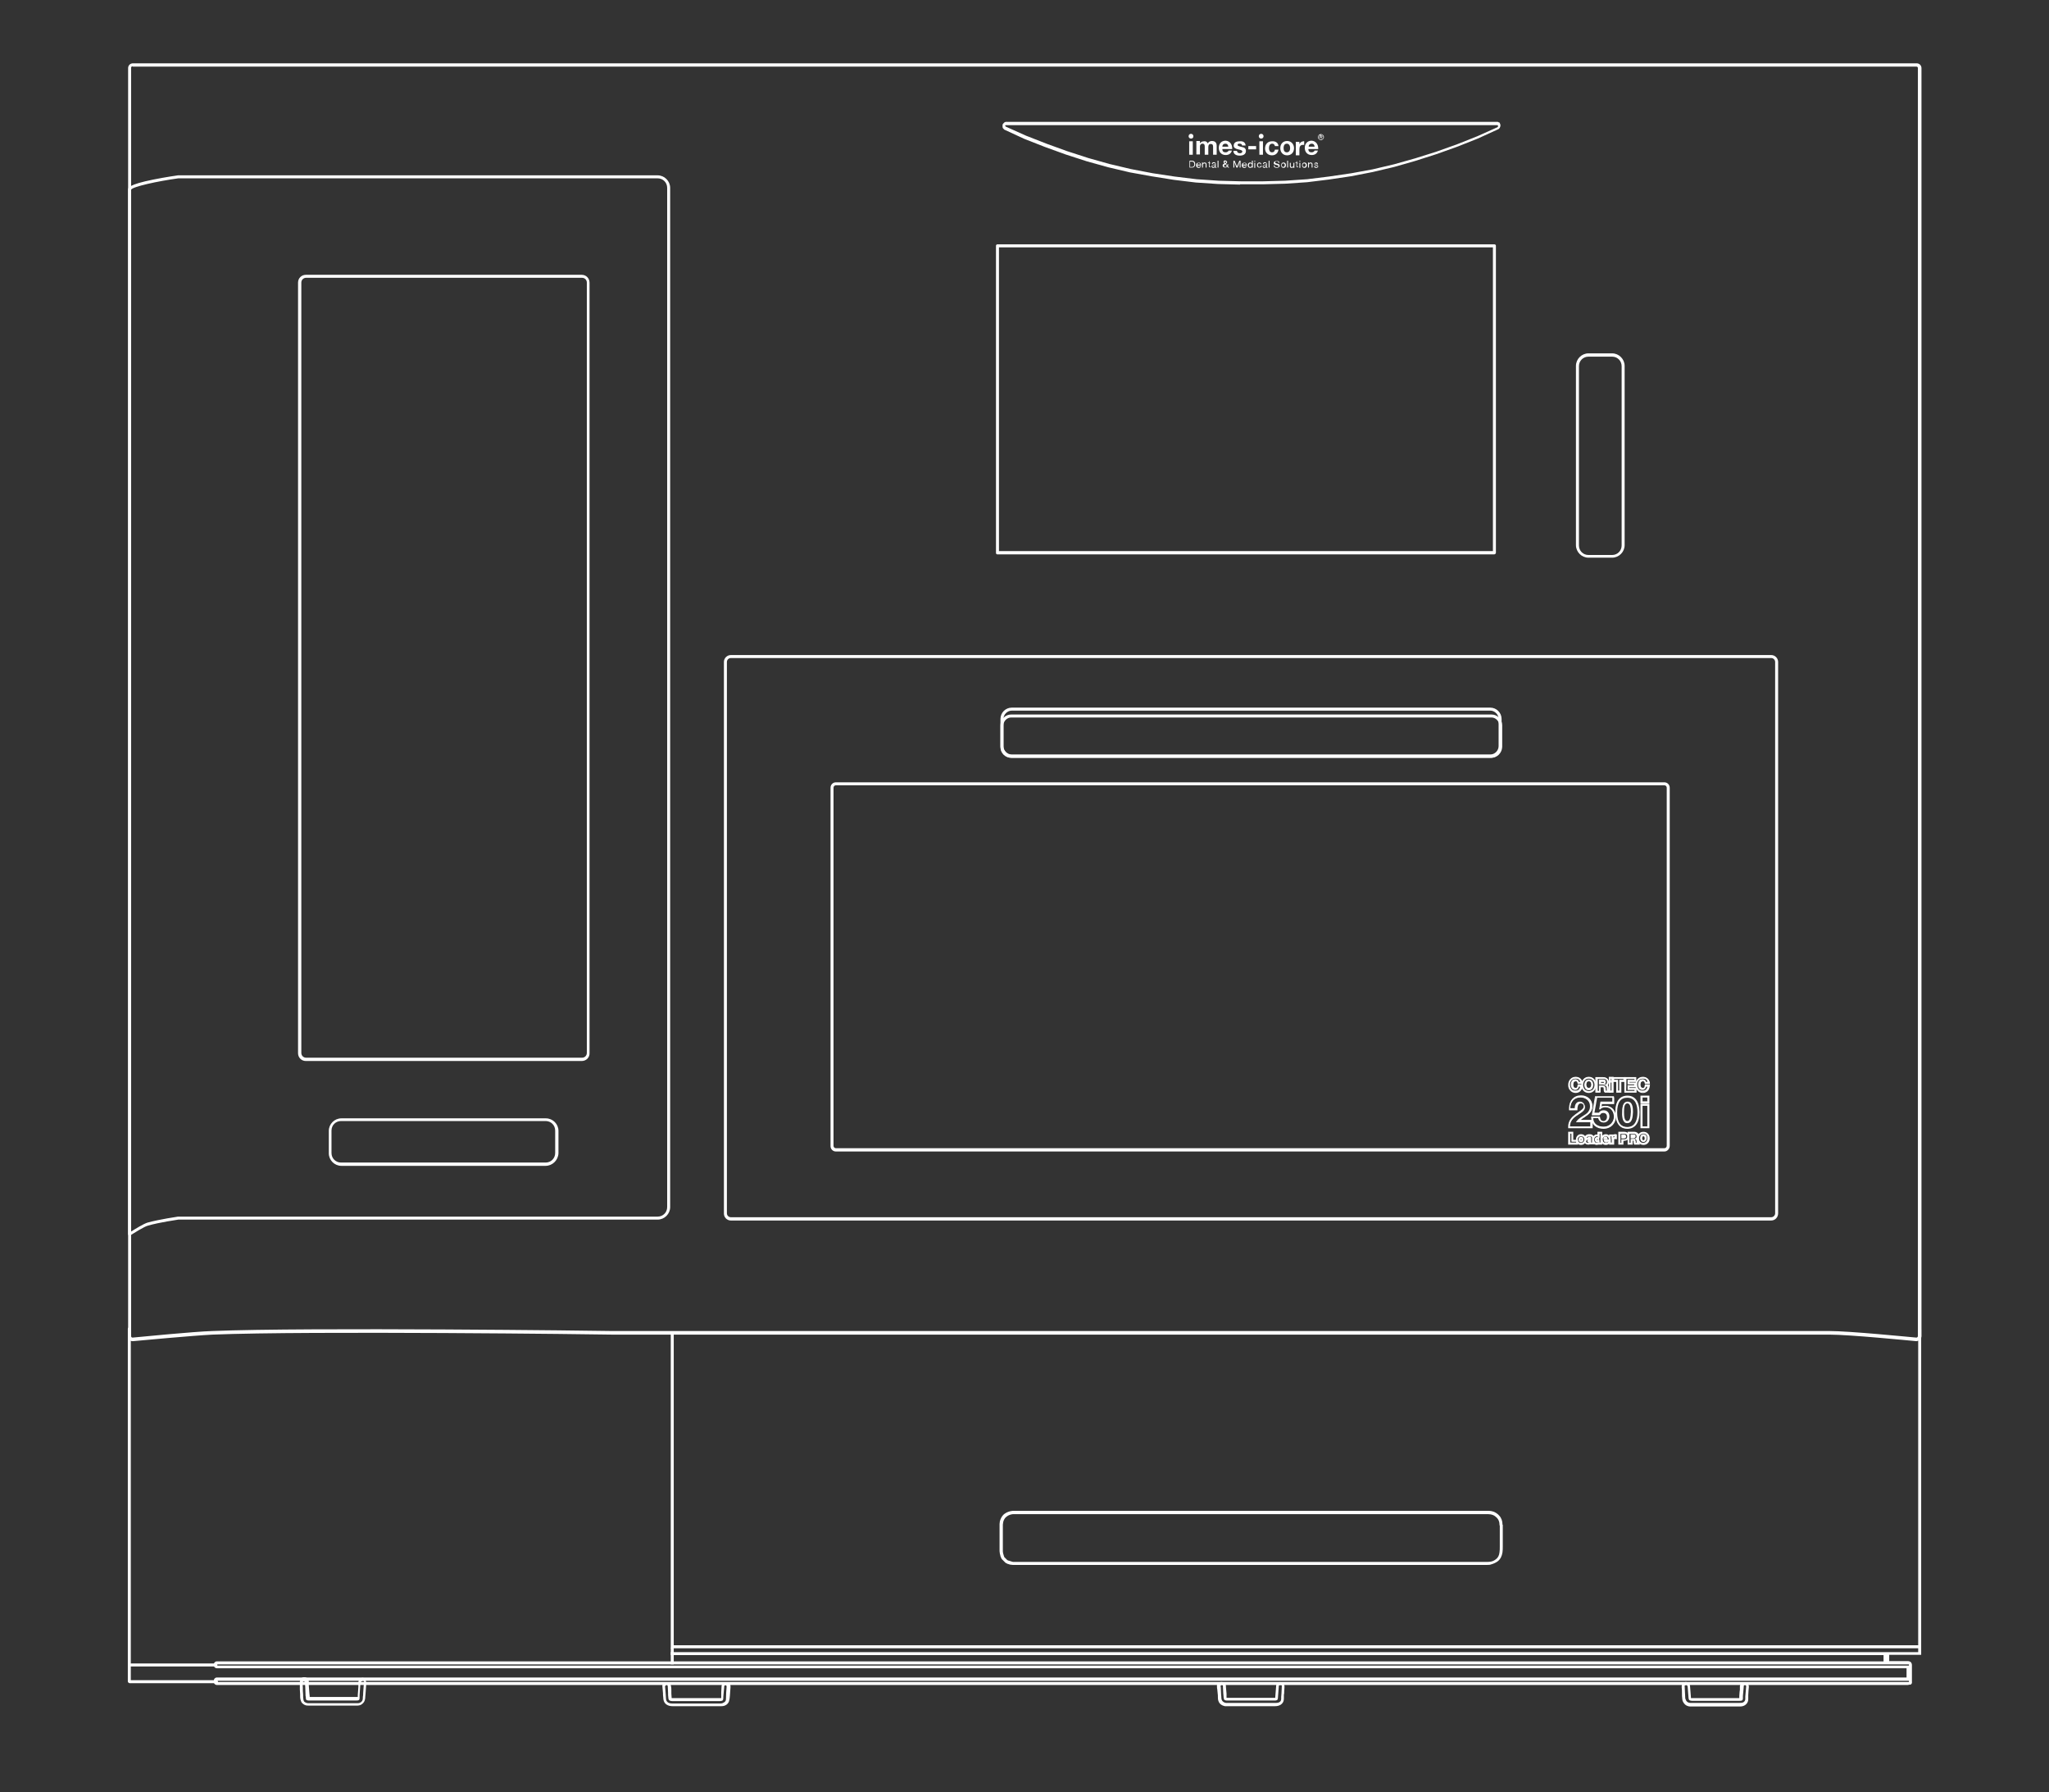 <?xml version="1.0" encoding="UTF-8"?>
<svg xmlns="http://www.w3.org/2000/svg" xmlns:xlink="http://www.w3.org/1999/xlink" version="1.1" id="Ebene_1" x="0px" y="0px" viewBox="0 0 686.1 600" style="enable-background:new 0 0 686.1 600;" xml:space="preserve">
<rect x="0" y="0" width="686.1" height="600" fill="#333333" stroke="none"/>
<style type="text/css">
	.st0{display:none;}
	.st1{display:inline;}
	.st2{fill:#010202;}
	.st3{display:inline;fill:none;stroke:#000000;stroke-width:3;stroke-linecap:round;stroke-linejoin:round;stroke-miterlimit:10;}
	.st4{fill:#FFFFFF;}
</style>
<g id="Grafik">
	<g id="Ebene_1_1_" class="st0">
		<g id="Ebene_2_1_" class="st1">
			<path class="st2" d="M-1240-652.2v1969.6h2946.4V-652.2H-1240z M922.6,496.2c6,0,11,1,17-1C933.6,497.2,928.6,496.2,922.6,496.2z     "></path>
		</g>
		<line class="st3" x1="726.3" y1="118.9" x2="206.9" y2="118.9"></line>
		<polyline class="st3" points="206.9,118.9 204.6,119.2 202.2,119.7 200.1,121 198.3,122.6 197,123.9   "></polyline>
		<line class="st3" x1="-97.3" y1="56.6" x2="1030.7" y2="56.6"></line>
		<line class="st3" x1="726.3" y1="111.6" x2="206.9" y2="111.6"></line>
		<path class="st3" d="M206.9,111.6c-2.7,0-5.3,0.9-7.2,2.9c-1.7,1.8-2.7,4.3-2.7,6.7"></path>
		<line class="st3" x1="197" y1="121.3" x2="197" y2="150.3"></line>
		<polyline class="st3" points="197,150.3 197.2,152.4 197.8,154.3 198.8,155.8 199.8,157.4 201.4,158.5 203.3,159.5 205.1,160     206.9,160.3   "></polyline>
		<line class="st3" x1="206.9" y1="160.3" x2="726.3" y2="160.3"></line>
		<line class="st3" x1="16.6" y1="194.3" x2="916.8" y2="194.3"></line>
		<polyline class="st3" points="11.6,199.3 11.6,198.2 11.9,197.5 12.4,196.4 12.9,195.9 13.7,195.1 14.5,194.8 15.6,194.6     16.6,194.3   "></polyline>
		<line class="st3" x1="916.8" y1="193" x2="16.6" y2="193"></line>
		<polyline class="st3" points="16.6,193 15.6,193.3 14.5,193.5 13.7,193.8 12.9,194.6 12.4,195.4 11.9,196.2 11.6,196.9 11.6,198       "></polyline>
		<line class="st3" x1="11.6" y1="198" x2="11.6" y2="585.1"></line>
		<polyline class="st3" points="11.6,585.1 11.6,586.2 11.9,587.2 12.4,588 12.9,588.8 13.7,589.3 14.5,589.9 15.6,590.1     16.6,590.1   "></polyline>
		<line class="st3" x1="16.6" y1="590.1" x2="916.8" y2="590.1"></line>
		<line class="st3" x1="726.3" y1="162.1" x2="206.9" y2="162.1"></line>
		<polyline class="st3" points="206.9,162.1 204.6,161.9 202.2,161.3 200.1,160 198.3,158.7 196.7,156.9 195.4,154.8 194.9,152.4     194.6,150.1   "></polyline>
		<line class="st3" x1="194.6" y1="150.1" x2="194.6" y2="120.8"></line>
		<polyline class="st3" points="194.6,120.8 194.9,118.4 195.4,116.1 196.7,114 198.3,112.1 200.1,110.6 202.2,109.5 204.6,108.7     206.9,108.7   "></polyline>
		<line class="st3" x1="206.9" y1="108.7" x2="726.3" y2="108.7"></line>
		<line class="st3" x1="916.8" y1="592.2" x2="16.6" y2="592.2"></line>
		<polyline class="st3" points="16.6,592.2 15,592 13.7,591.7 12.4,590.9 11.1,589.9 10.3,588.8 9.5,587.5 9.3,586.2 9,584.9   "></polyline>
		<line class="st3" x1="9" y1="584.9" x2="9" y2="197.5"></line>
		<polyline class="st3" points="9,197.5 9.3,196.2 9.5,194.8 10.3,193.5 11.1,192.2 12.4,191.4 13.7,190.7 15,190.4 16.6,190.1       "></polyline>
		<line class="st3" x1="16.6" y1="190.1" x2="916.8" y2="190.1"></line>
		<line class="st3" x1="1030.7" y1="57.9" x2="-97.3" y2="57.9"></line>
		<line class="st3" x1="1034.4" y1="51.9" x2="-100.9" y2="51.9"></line>
		<line class="st3" x1="-100.9" y1="49" x2="1034.4" y2="49"></line>
		<rect x="202.8" y="109.6" class="st3" width="3.1" height="1.3"></rect>
	</g>
	<g>
		<path class="st4" d="M43.4,413.7c-0.1,0-0.2,0-0.2-0.1c-0.2-0.1-0.3-0.3-0.3-0.4V63.5c0-0.6,0-1.7,8.5-3.4c4-0.8,8.1-1.4,8.2-1.4    s0,0,0.1,0h160.5c2.3,0,4.2,1.9,4.2,4.2v341.2c0,2.3-1.9,4.2-4.2,4.2H59.7c-0.5,0.1-6.3,0.9-10.1,2c-1.3,0.3-4.7,2.5-6,3.3    C43.6,413.7,43.5,413.7,43.4,413.7z M43.9,63.5v2.7v346.1c1.4-0.9,4.2-2.6,5.5-3c4-1.1,10.2-2,10.2-2s0,0,0.1,0h160.5    c1.8,0,3.2-1.4,3.2-3.2V62.9c0-1.8-1.4-3.2-3.2-3.2H59.7C52.5,60.7,44.4,62.5,43.9,63.5z"></path>
	</g>
	<g>
		<g>
			<path class="st4" d="M182.7,390.3h-68.4c-2.3,0-4.2-1.9-4.2-4.2v-7.5c0-2.3,1.9-4.2,4.2-4.2h68.5c2.3,0,4.2,1.9,4.2,4.2v7.5     C186.9,388.4,185,390.3,182.7,390.3z M114.2,375.3c-1.8,0-3.2,1.4-3.2,3.2v7.5c0,1.8,1.4,3.2,3.2,3.2h68.5c1.8,0,3.2-1.4,3.2-3.2     v-7.5c0-1.8-1.4-3.2-3.2-3.2H114.2z"></path>
		</g>
	</g>
	<g>
		<g>
			<path class="st4" d="M194.8,355.2h-92.4c-1.5,0-2.6-1.2-2.6-2.6v-258c0-1.5,1.2-2.6,2.6-2.6h92.4c1.5,0,2.6,1.2,2.6,2.6v257.9     C197.5,354,196.3,355.2,194.8,355.2z M102.5,93c-0.9,0-1.6,0.7-1.6,1.6v257.9c0,0.9,0.7,1.6,1.6,1.6h92.4c0.9,0,1.6-0.7,1.6-1.6     V94.6c0-0.9-0.7-1.6-1.6-1.6H102.5z"></path>
		</g>
	</g>
	<g>
		<g>
			<g>
				<path class="st4" d="M641.7,449L641.7,449c-2.3-0.2-22.3-2.2-29.2-2.2H204.8c-4.2-0.1-101.1-1.3-133.6,0      c-6.3,0.3-24.6,2-26.7,2.2h-0.1c-0.9,0-1.5-0.7-1.5-1.6V22.8c0-0.9,0.7-1.6,1.6-1.6h597.3c0.9,0,1.6,0.7,1.6,1.6v424.6      C643.3,448.3,642.6,448.9,641.7,449L641.7,449z M44.4,22.2c-0.3,0-0.5,0.2-0.5,0.5v424.6c0,0.3,0.2,0.5,0.5,0.5      c2.2-0.2,20.4-2,26.7-2.2c32.5-1.3,129.6-0.1,133.7,0h407.7c6.9,0,26.8,2,29.2,2.2c0.3,0,0.5-0.3,0.5-0.5V22.8      c0-0.3-0.2-0.5-0.5-0.5H44.4V22.2z"></path>
			</g>
		</g>
	</g>
	<g>
		<g>
			<path class="st4" d="M539.8,186.7h-7.9c-2.3,0-4.2-1.9-4.2-4.2v-60c0-2.3,1.9-4.2,4.2-4.2h7.9c2.3,0,4.2,1.9,4.2,4.2v60     C544,184.8,542.1,186.7,539.8,186.7z M531.9,119.4c-1.8,0-3.2,1.4-3.2,3.2v60c0,1.8,1.4,3.2,3.2,3.2h7.9c1.8,0,3.2-1.4,3.2-3.2     v-60c0-1.8-1.4-3.2-3.2-3.2H531.9z"></path>
		</g>
	</g>
	<g>
		<g>
			<path class="st4" d="M500.3,185.6H334c-0.3,0-0.5-0.2-0.5-0.5V82.3c0-0.3,0.2-0.5,0.5-0.5h166.4c0.3,0,0.5,0.2,0.5,0.5v102.8     C500.9,185.3,500.6,185.6,500.3,185.6z M334.5,184.5h165.4V82.8H334.5V184.5z"></path>
		</g>
	</g>
	<g>
		<g>
			<path class="st4" d="M415.2,61.8l-7.4-0.2l-7.4-0.5l-7.4-0.9l-7.5-1.2l-7.2-1.3l-7.2-1.7l-7.2-2l-7.1-2.3l-6.9-2.5l-6.9-2.7     l-6.7-3.1c-0.1,0-0.1-0.1-0.1-0.1l-0.3-0.3c-0.1-0.1-0.1-0.1-0.1-0.2c-0.1-0.1-0.1-0.2-0.1-0.3v-0.7c0-0.1,0-0.2,0.1-0.2l0.1-0.2     l0.1-0.1l0.2-0.2l0.1-0.1l0.2-0.1c0.1,0,0.2-0.1,0.2-0.1h164.8c0.1,0,0.3,0.1,0.4,0.2l0,0h0.1c0.1,0,0.2,0.1,0.2,0.2l0.1,0.3     c0.1,0.1,0.1,0.2,0.1,0.3v0.4c0,0.1,0,0.2-0.1,0.2v0.1c0,0.1-0.1,0.2-0.1,0.3l-0.4,0.4c0,0-0.1,0.1-0.2,0.1l-6.8,3.1l-6.8,2.7     l-7,2.5l-7.2,2.3l-7,2l-7.2,1.7l-7.2,1.4l-7.4,1.1l-7.3,0.9l-7.4,0.5l-7.5,0.2h-7.6V61.8z M336.8,42.4l6.7,3l6.9,2.7l6.9,2.5     l7.1,2.3l7.1,2l7.2,1.7L386,58l7.3,1.1l7.4,0.9l7.4,0.5l7.4,0.2h7.4l7.4-0.2l7.4-0.5l7.3-0.9l7.5-1.1l7.1-1.3l7.2-1.7l7.1-2     l7-2.2l7-2.5l6.8-2.7l6.7-3l0.2-0.2c0,0,0,0,0-0.1l0,0v-0.2l0,0l-0.1-0.2c0,0,0,0-0.1,0H336.7l-0.1,0.1v0.2c0,0,0,0.1,0.1,0.1     L336.8,42.4z"></path>
		</g>
	</g>
	<g>
		<g>
			<path class="st4" d="M499.1,253.7H338.8c-2.1,0-3.8-1.7-3.8-3.8v-9.2c0-2.1,1.7-3.8,3.8-3.8H499c2.1,0,3.8,1.7,3.8,3.8v9.1     C502.9,251.9,501.2,253.7,499.1,253.7z M338.8,237.9c-1.5,0-2.8,1.3-2.8,2.8v9.1c0,1.5,1.3,2.8,2.8,2.8H499     c1.5,0,2.8-1.3,2.8-2.8v-9.1c0-1.5-1.3-2.8-2.8-2.8L338.8,237.9L338.8,237.9z"></path>
		</g>
	</g>
	<g>
		<g>
			<path class="st4" d="M499.3,253.7H338.6c-2,0-3.6-1.6-3.6-3.6v-7.3c0-2,1.6-3.6,3.6-3.6h160.8c2,0,3.6,1.6,3.6,3.6v7.3     C502.9,252.1,501.3,253.7,499.3,253.7z M338.6,240.2c-1.4,0-2.6,1.2-2.6,2.6v7.3c0,1.4,1.2,2.6,2.6,2.6h160.8     c1.4,0,2.6-1.2,2.6-2.6v-7.3c0-1.4-1.2-2.6-2.6-2.6L338.6,240.2L338.6,240.2z"></path>
		</g>
	</g>
	<g>
		<g>
			<path class="st4" d="M593.1,408.6H244.7c-1.3,0-2.3-1.1-2.3-2.3V221.6c0-1.3,1.1-2.3,2.3-2.3h348.4c1.3,0,2.3,1.1,2.3,2.3v184.6     C595.4,407.5,594.4,408.6,593.1,408.6z M244.7,220.3c-0.7,0-1.3,0.6-1.3,1.3v184.6c0,0.7,0.6,1.3,1.3,1.3h348.4     c0.7,0,1.3-0.6,1.3-1.3V221.6c0-0.7-0.6-1.3-1.3-1.3L244.7,220.3L244.7,220.3z"></path>
		</g>
	</g>
	<g>
		<g>
			<path class="st4" d="M557.3,385.5H279.9c-1,0-1.8-0.8-1.8-1.8v-120c0-1,0.8-1.8,1.8-1.8h277.4c1,0,1.8,0.8,1.8,1.8v119.9     C559.1,384.6,558.3,385.5,557.3,385.5z M279.9,262.9c-0.4,0-0.8,0.3-0.8,0.8v119.9c0,0.4,0.3,0.8,0.8,0.8h277.4     c0.4,0,0.8-0.3,0.8-0.8V263.7c0-0.4-0.3-0.8-0.8-0.8H279.9z"></path>
		</g>
	</g>
	<g>
		<g>
			<path class="st4" d="M121.5,562.7L121.5,562.7c0.3,0,0.5,0.2,0.4,0.5c0,0.3,0,0.6-0.1,0.9c-0.1,0.9-0.1,1.9-0.2,2.8     c0,0.4,0,0.8-0.1,1.2c0,0.7,0,1.3-0.7,1.8c-0.3,0.2-0.6,0.3-1,0.3c-0.2,0-0.4,0-0.6,0c-0.5,0-1,0-1.5,0c-0.7,0-1.4,0-2.1,0     c-0.9,0-1.7,0-2.5,0c-0.9,0-1.8,0-2.7,0c-0.9,0-1.7,0-2.6,0c-0.8,0-1.5,0-2.2,0c-0.5,0-1.1,0-1.6,0c-0.2,0-0.4,0-0.5,0     c-0.3,0-0.6,0-0.9-0.1c-0.2-0.1-0.5-0.2-0.7-0.4s-0.2-0.4-0.3-0.7c-0.1-0.5-0.1-1.1-0.1-1.7c-0.1-0.8-0.1-1.6-0.1-2.4     c0-0.5-0.1-1-0.1-1.5c0-0.2,0.2-0.5,0.4-0.5l0,0c0.2,0,0.4,0.2,0.4,0.4c0,0.4,0.1,0.9,0.1,1.3c0,0.9,0.1,1.7,0.1,2.6     c0,0.3,0,0.7,0.1,1c0,0.2,0,0.7,0.2,0.9c0,0,0.1,0.1,0.2,0.1c0.3,0.1,0.5,0.1,0.8,0.1c0.1,0,0.1,0,0.2,0c0.5,0,1,0,1.4,0     c0.7,0,1.4,0,2.1,0c0.8,0,1.7,0,2.5,0c0.9,0,1.8,0,2.6,0c0.9,0,1.7,0,2.6,0c0.8,0,1.5,0,2.2,0c0.5,0,1.1,0,1.6,0     c0.2,0,0.3,0,0.5,0c0.4,0,0.8,0,1-0.3c0.1-0.2,0.1-0.4,0.1-0.7s0-0.5,0-0.8c0.1-0.9,0.1-1.8,0.2-2.7c0-0.5,0.1-1.1,0.1-1.6     C121.1,562.9,121.3,562.7,121.5,562.7 M121.5,561.7c-0.8,0-1.4,0.6-1.5,1.4v0.8v0.8l-0.1,1.4l-0.1,1.3c0,0.1,0,0.3,0,0.4     c0,0.1,0,0.2,0,0.3l0,0c0,0,0,0-0.1,0s-0.2,0-0.3,0c-0.1,0-0.2,0-0.3,0h-1.6h-2.3h-2.6H110h-2.5h-2.1H104h-0.1h-0.1h-0.1     c0-0.1,0-0.1,0-0.2v-0.1l-0.1-0.9l-0.1-1.3l-0.1-1.3v-0.7v-0.7c0-0.8-0.7-1.4-1.5-1.4h-0.1c-0.4,0-0.8,0.2-1,0.5     s-0.4,0.7-0.4,1.1v0.8v0.8c0,0.3,0,0.5,0,0.9c0,0.5,0.1,1.1,0.1,1.6c0,0.2,0,0.3,0,0.5c0,0.4,0,0.8,0.1,1.2     c0.1,0.3,0.2,0.8,0.5,1.2c0.3,0.3,0.7,0.6,1,0.7c0.4,0.2,0.9,0.2,1.3,0.2c0.1,0,0.2,0,0.3,0c0.1,0,0.2,0,0.2,0h1.6h2.2h2.6h2.7     h2.5h2.1h1.5h0.6c0.7,0,1.3-0.3,1.5-0.5c1-0.7,1.1-1.8,1.1-2.4v0.1v-0.1l0.1-1.1l0.1-1.4l0.1-1.4c0-0.3,0-0.6,0-0.9     c0-0.4-0.1-0.8-0.4-1.1C122.3,561.9,121.9,561.8,121.5,561.7C121.6,561.7,121.5,561.7,121.5,561.7L121.5,561.7z"></path>
		</g>
	</g>
	<g>
		<g>
			<path class="st4" d="M223.1,564c0.2,0,0.5,0.3,0.5,0.5c0,0.7,0.1,1.5,0.1,2.2c0,0.6,0,1.1,0.1,1.7c0,0.3,0.1,0.7,0.4,0.9     c0.2,0.1,0.6,0.2,0.9,0.2c1.3,0,2.5,0,3.8,0s2.6,0,3.9,0c2.4,0,4.9,0,7.3,0c0.2,0,0.5,0,0.8,0c0.5,0,1.1-0.1,1.2-0.4     c0.1-0.3,0.1-0.7,0.1-1.1c0-0.4,0.1-0.7,0.1-1.1c0.1-0.7,0.1-1.4,0.2-2.2c0-0.1,0-0.3,0.1-0.4c0.1-0.1,0.2-0.1,0.3-0.1     s0.2,0,0.3,0.1s0.1,0.2,0.1,0.3s0,0.1,0,0.2c-0.1,1.2-0.2,2.5-0.2,3.7c0,0.3,0,0.7-0.2,1s-0.5,0.5-1,0.7     c-0.3,0.1-0.5,0.1-0.8,0.1c-0.2,0-0.5,0-0.7,0c-1,0-2.1,0-3.1,0c-1.4,0-2.7,0-4.1,0c-1.4,0-2.7,0-4.1,0c-0.7,0-1.4,0-2.1,0     c-0.3,0-0.7,0-1.1,0c-0.2,0-0.5,0-0.8,0c-0.5,0-1.1-0.1-1.5-0.4c-0.5-0.4-0.6-0.9-0.6-1.4s-0.1-1-0.1-1.5     c-0.1-0.8-0.1-1.6-0.2-2.4c0-0.2,0.2-0.4,0.4-0.4l0,0 M223.2,563.3L223.2,563.3C223.1,563.3,223.1,563.3,223.2,563.3     c-0.5,0-0.9,0-1.1,0.3c-0.2,0.3-0.4,0.6-0.3,1l0.2,2.3l0,0v0.5l0.1,1c0,0.5,0.1,1.5,1,2.2c0.7,0.5,1.5,0.6,2.2,0.6     c0.2,0,0.4,0,0.6,0h0.2c0.3,0,0.7,0,1,0s0.7,0,1.1,0s0.7,0,1.1,0h4.1h4.1h3.1c0.1,0,0.2,0,0.3,0s0.3,0,0.4,0c0.3,0,0.7,0,1.1-0.1     c0.7-0.2,1.2-0.6,1.5-1.1s0.3-1,0.4-1.4l0.1-0.9l0.2-2.8c0-0.1,0-0.2,0-0.4c0-0.4-0.2-0.8-0.4-0.9c-0.3-0.3-0.7-0.4-1.1-0.4     s-0.8,0.2-1.1,0.4c-0.4,0.4-0.4,0.9-0.4,1.1l-0.1,1.9v0.3v0.5v0.5c0,0.1,0,0.3,0,0.4c0,0.1,0,0.1,0,0.2c-0.1,0-0.1,0-0.2,0     c-0.1,0-0.3,0-0.4,0c-0.1,0-0.2,0-0.3,0c-2.4,0-4.9,0-7.3,0H229h-1.9h-1.9c-0.1,0-0.2,0-0.3,0v-0.1c0-0.5-0.1-0.9-0.1-1.4v-0.2     c0-0.3,0-0.6,0-0.9c0-0.4,0-0.9-0.1-1.3C224.6,563.6,224,563.3,223.2,563.3L223.2,563.3z"></path>
		</g>
	</g>
	<g>
		<g>
			<path class="st4" d="M428.8,564.1L428.8,564.1c0.2,0,0.4,0.1,0.4,0.2c0,0,0,0.1,0,0.2v0.1c0,0.1,0,0.1,0,0.2     c0,0.7-0.1,1.4-0.1,2.1c0,0.4-0.1,0.8-0.1,1.2c0,0.6,0.1,1.2-0.4,1.6c-0.4,0.4-1.1,0.4-1.6,0.4c-0.2,0-0.3,0-0.5,0     c-0.6,0-1.1,0-1.7,0c-0.8,0-1.5,0-2.3,0c-0.9,0-1.8,0-2.6,0c-0.9,0-1.8,0-2.7,0c-0.8,0-1.7,0-2.5,0c-0.7,0-1.4,0-2.1,0     c-0.5,0-1,0-1.4,0c-0.2,0-0.4,0-0.7,0c-0.7-0.1-1.2-0.5-1.4-1c-0.2-0.5-0.1-1.1-0.2-1.6c0-0.7-0.1-1.3-0.1-2c0-0.3,0-0.7-0.1-1     c0-0.2,0.2-0.4,0.4-0.4l0,0c0.2,0,0.4,0.1,0.4,0.3c0,0.1,0,0.2,0,0.3c0,0.7,0.1,1.4,0.1,2.1c0,0.4,0.1,0.8,0.1,1.1     c0,0.2,0,0.4,0.1,0.7c0,0.2,0.1,0.5,0.4,0.6c0.2,0.1,0.5,0.1,0.8,0.1h0.1c0.5,0,1,0,1.4,0c0.7,0,1.4,0,2.1,0c0.9,0,1.7,0,2.5,0     c0.9,0,1.8,0,2.7,0c0.9,0,1.8,0,2.6,0c0.8,0,1.5,0,2.3,0c0.5,0,1.1,0,1.6,0c0.2,0,0.3,0,0.5,0s0.5,0,0.7-0.1     c0.3-0.1,0.4-0.4,0.4-0.7c0.1-1.3,0.2-2.7,0.3-4c0-0.1,0-0.2,0.1-0.3C428.5,564.2,428.6,564.1,428.8,564.1 M428.8,563.1     c-0.5,0-1,0.3-1.3,0.7c-0.2,0.3-0.2,0.6-0.2,0.8c-0.1,1.3-0.2,2.6-0.3,3.8c0,0,0,0-0.1,0s-0.2,0-0.2,0c-0.1,0-0.2,0-0.3,0h-1.6     h-2.3h-2.6h-2.7h-2.5h-2.1h-1.4H411h-0.1c0,0-0.1,0-0.2,0c0-0.1,0-0.1,0-0.2c0-0.1,0-0.1,0-0.2v-0.5V567l-0.1-1.1l-0.1-1.1v-0.2     v-0.2c-0.1-0.8-0.7-1.3-1.5-1.3h-0.1c-0.4,0-0.8,0.2-1.1,0.5c-0.2,0.3-0.4,0.6-0.3,1c0,0.3,0,0.7,0.1,1l0.1,1l0.1,1     c0,0.1,0,0.2,0,0.4c0,0.4,0,1,0.2,1.5c0.3,0.9,1.1,1.5,2.2,1.7c0.3,0,0.6,0,0.8,0h1.4h2.1h2.5h2.7h2.6h2.3h1.7c0.1,0,0.2,0,0.2,0     c0.1,0,0.2,0,0.3,0c0.8,0,1.6-0.1,2.3-0.7c0.8-0.7,0.8-1.5,0.8-2.1c0-0.1,0-0.2,0-0.3c0-0.2,0-0.3,0-0.5s0-0.4,0.1-0.7v-0.5     l0.1-1.5l0,0v-0.1c0,0,0-0.1,0-0.2c0-0.2,0-0.4-0.1-0.5c-0.2-0.5-0.7-0.8-1.3-0.9C428.8,563.1,428.8,563.1,428.8,563.1     L428.8,563.1z"></path>
		</g>
	</g>
	<g>
		<g>
			<path class="st4" d="M564.6,564.1c0.1,0,0.2,0,0.3,0.1s0.1,0.3,0.2,0.4c0.1,1.3,0.2,2.5,0.3,3.8c0,0.3,0.1,0.6,0.3,0.8     c0.2,0.1,0.5,0.2,0.8,0.2c0.1,0,0.1,0,0.2,0c0.2,0,0.4,0,0.6,0c0.6,0,1.2,0,1.9,0c0.8,0,1.6,0,2.4,0c0.9,0,1.8,0,2.7,0     s1.8,0,2.7,0c0.8,0,1.6,0,2.5,0c0.7,0,1.3,0,2,0c0.3,0,0.5,0,0.8,0c0.1,0,0.1,0,0.2,0c0.3,0,0.7,0,0.9-0.2s0.2-0.5,0.2-0.7     s0-0.4,0-0.7c0.1-0.7,0.1-1.4,0.2-2.2c0-0.4,0.1-0.8,0.1-1.2c0-0.2,0.2-0.3,0.4-0.3l0,0c0.2,0,0.4,0.2,0.4,0.4     c0,0.4-0.1,0.8-0.1,1.2c-0.1,0.8-0.1,1.5-0.2,2.3c0,0.3,0,0.5,0,0.8c0,0.5-0.3,1-0.9,1.2c-0.3,0.1-0.7,0.1-1.1,0.1     c-0.4,0-0.8,0-1.2,0c-0.6,0-1.2,0-1.9,0c-0.8,0-1.5,0-2.3,0s-1.7,0-2.5,0c-0.9,0-1.7,0-2.5,0s-1.5,0-2.3,0c-0.7,0-1.3,0-1.9,0     c-0.4,0-0.9,0-1.3,0c-0.2,0-0.3,0-0.5,0c-0.4,0-0.9-0.2-1.1-0.4c-0.3-0.3-0.5-0.7-0.6-1.1c-0.1-1.4-0.1-2.6-0.2-4     c0-0.1,0-0.2,0-0.3C564.2,564.2,564.4,564.2,564.6,564.1C564.5,564.1,564.5,564.1,564.6,564.1 M564.6,563.1L564.6,563.1     c-0.1,0-0.1,0-0.2,0c-0.5,0.1-0.9,0.3-1.1,0.7c-0.2,0.4-0.2,0.8-0.2,1c0.1,0.7,0.1,1.4,0.1,2.1c0,0.6,0,1.2,0.1,1.9     c0,0.6,0.4,1.3,0.9,1.8c0.4,0.4,1.1,0.7,1.8,0.7l0,0l0,0h0.5h1.3h1.9h2.3h2.5h2.5h2.3h1.9h1.2c0.4,0,0.9,0,1.4-0.2     c0.9-0.3,1.6-1.2,1.6-2.2c0-0.2,0-0.3,0-0.5v-0.2v-0.7l0.1-1.6c0-0.4,0.1-0.7,0.1-1.1v-0.1c0-0.4-0.1-0.7-0.3-1     c-0.3-0.3-0.7-0.5-1.1-0.5h-0.1c-0.8,0-1.4,0.5-1.5,1.3v0.7v0.5l-0.1,0.7l-0.1,1.4v0.4v0.3h-0.1c-0.1,0-0.1,0-0.2,0     c-0.1,0-0.3,0-0.4,0c-0.1,0-0.3,0-0.4,0h-2h-2.5h-2.7h-2.7H569h-1.9h-0.6h-0.1h-0.1h-0.1v-0.3l-0.3-3.7c0-0.2-0.1-0.7-0.5-1.1     C565.3,563.2,564.9,563.1,564.6,563.1L564.6,563.1z"></path>
		</g>
	</g>
	<g>
		<g>
			<path class="st4" d="M638.7,564.1H72.6c-0.5,0-1-0.4-1-1v-0.5c0-0.5,0.4-1,1-1h565.8v-3.1H72.6c-0.5,0-1-0.4-1-1v-0.3     c0-0.5,0.4-1,1-1h558.1v-2.1H224.6v-2.5h1v1.5h416.7v-108h1V554h-10.7v2.1h6.1c1,0,1.5,0.5,1.5,1.4v5c0,0.1,0,0.1,0,0.2     c0,0.4,0.1,0.8-0.2,1.1c-0.1,0.1-0.3,0.2-0.4,0.2c-0.1,0-0.2,0-0.4,0C639.1,564.1,638.8,564.1,638.7,564.1z M72.6,563.1h566.1     c0.1,0,0.3,0,0.5,0l0,0c0-0.1,0-0.1,0-0.2c0-0.1,0-0.1,0-0.2H72.6V563.1z M72.6,557.6h566.6c0-0.1,0-0.4,0-0.4s-0.3,0-0.5,0H72.6     L72.6,557.6L72.6,557.6z"></path>
		</g>
	</g>
	<g>
		<path class="st4" d="M642.6,551.8h-418V446.9c0-0.1,0-0.2,0-0.3c0-0.1,0-0.1,0-0.2h1c0,0.1,0,0.1,0,0.2s0,0.2,0,0.3v103.9h417    V551.8z"></path>
	</g>
	<g>
		<g>
			<path class="st4" d="M498,523.9c-0.1,0-0.2,0-0.3,0h-15.8H339.1l-0.9-0.1l-0.6-0.2h-0.1l0,0l-0.8-0.4l-1.1-1.1     c-0.1-0.1-0.1-0.1-0.2-0.2l0,0L335,521v-0.1l-0.2-0.8l-0.1-0.8v-9.1l0.1-0.9c0.3-1.1,0.8-2,1.7-2.6c0.7-0.5,1.6-0.8,2.6-0.9h0.1     h156.2c0.3,0,0.6,0,1,0c0.7,0,1.3,0,2,0c0.6,0,1.3,0.1,2,0.4c0.6,0.3,1.2,0.7,1.6,1.2c0.7,0.7,1.1,1.8,1.1,2.9l0,0c0,0,0,0,0,0.1     l0,0l0.1,0.1v7.2c0,0.7,0,1.3-0.1,2c-0.2,1.3-0.7,2.3-1.6,3c-0.7,0.5-1.4,0.8-2.1,1C498.9,523.9,498.5,523.9,498,523.9z      M339.2,522.9h158.5c0.5,0,1,0,1.5-0.1c0.6-0.1,1.2-0.4,1.7-0.8c0.7-0.5,1.1-1.3,1.2-2.3c0.1-0.6,0.1-1.2,0.1-1.9v-7     c-0.1-0.2-0.1-0.3-0.1-0.4c0-0.9-0.3-1.7-0.9-2.3c-0.4-0.4-0.8-0.7-1.3-0.9c-0.5-0.2-1.1-0.3-1.7-0.3s-1.3,0-1.9,0     c-0.3,0-0.7,0-1,0H339.2c-0.9,0.1-1.6,0.4-2.1,0.8c-0.6,0.4-1,1.1-1.2,1.9v0.1l-0.1,0.7v9l0.1,0.7l0.2,0.6c0,0,0,0,0,0.1l0.2,0.5     l1,1l0.5,0.2h0.1l0.6,0.2L339.2,522.9z"></path>
		</g>
	</g>
	<g>
		<g>
			<polygon class="st4" points="225.6,557.2 224.6,557.2 224.6,553.1 225.6,553    "></polygon>
		</g>
	</g>
	<g>
		<g>
			<path class="st4" d="M43.4,563.5c-0.1,0-0.3-0.1-0.4-0.2c-0.1-0.1-0.2-0.2-0.2-0.4v-118c0-0.3,0.2-0.5,0.5-0.5s0.5,0.2,0.5,0.5     v117.6h28.7l0,0c0.3,0,0.5,0.2,0.5,0.5s-0.2,0.5-0.5,0.5H43.4L43.4,563.5z"></path>
		</g>
	</g>
	<g>
		<g>
			<path class="st4" d="M72.3,557.9H43.8c-0.3,0-0.5-0.2-0.5-0.5s0.2-0.5,0.5-0.5h28.5c0.3,0,0.5,0.2,0.5,0.5S72.6,557.9,72.3,557.9     z"></path>
		</g>
	</g>
	<g>
		<g>
			<g>
				<g>
					<g>
						<path class="st4" d="M527.6,360.9c1,0,1.7,0.5,1.8,1.4h-0.8c-0.1-0.6-0.5-0.9-1.1-0.9c-0.8,0-1.3,0.7-1.3,1.6s0.5,1.6,1.3,1.6        c0.6,0,1-0.4,1.1-1.1h0.7c-0.1,1-0.8,1.7-1.8,1.7c-0.6,0-1.1-0.2-1.5-0.6s-0.6-1-0.6-1.6C525.5,361.9,526.3,360.9,527.6,360.9         M527.6,360.6c-1.4,0-2.3,1.1-2.3,2.5c0,0.7,0.2,1.3,0.7,1.8c0.4,0.5,1,0.7,1.7,0.7c1.2,0,2-0.8,2.1-2v-0.3h-0.3h-0.7h-0.3        v0.3c0,0.3-0.2,0.9-0.8,0.9c-0.7,0-1-0.7-1-1.3c0-0.7,0.3-1.3,1-1.3c0.4,0,0.7,0.2,0.8,0.6l0.1,0.2h0.2h0.8h0.3v-0.3        C529.6,361.3,528.7,360.6,527.6,360.6L527.6,360.6z"></path>
						<path class="st4" d="M527.6,365.9c-0.7,0-1.4-0.3-1.8-0.8c-0.5-0.5-0.7-1.1-0.7-1.9c0-1.6,1.1-2.7,2.5-2.7        c1.2,0,2.1,0.7,2.3,1.9l0.1,0.5h-1.7l-0.1-0.4c-0.1-0.4-0.2-0.5-0.6-0.5c-0.8,0-0.8,0.9-0.8,1.1c0,0.5,0.2,1.1,0.8,1.1        c0.4,0,0.6-0.2,0.6-0.7l0.1-0.4h1.7l-0.1,0.5C529.8,365,528.9,365.9,527.6,365.9z M526.2,365c0.4,0.3,0.9,0.5,1.4,0.5        c1.1,0,1.9-0.8,2-1.9v-0.2l0,0v0.1c-0.1,1.1-0.9,1.9-2,1.9C527,365.5,526.6,365.4,526.2,365z M527.6,361.1c-1.3,0-1.9,1-1.9,2        c0,0.6,0.2,1.1,0.5,1.5s0.8,0.6,1.3,0.6c0.9,0,1.5-0.5,1.6-1.4h-0.4c-0.2,0.7-0.6,1.1-1.2,1.1c-0.9,0-1.5-0.7-1.5-1.8        c0-1.1,0.6-1.8,1.5-1.8c0.6,0,1,0.3,1.2,0.9h0.4C529,361.5,528.4,361.1,527.6,361.1z M527.6,361.7c-0.7,0-1.1,0.6-1.1,1.4l0,0        C526.5,362.3,526.9,361.7,527.6,361.7L527.6,361.7z"></path>
					</g>
				</g>
				<g>
					<g>
						<path class="st4" d="M532,360.9c1.3,0,2.1,1,2.1,2.2s-0.8,2.2-2.1,2.2s-2.1-1-2.1-2.2C530,362,530.7,360.9,532,360.9         M532,364.8c0.9,0,1.3-0.8,1.3-1.6s-0.4-1.6-1.3-1.6s-1.3,0.8-1.3,1.6S531.1,364.8,532,364.8 M532,360.6        c-1.4,0-2.3,1.1-2.3,2.5c0,1.5,1,2.5,2.3,2.5s2.3-1.1,2.3-2.5C534.4,361.7,533.4,360.6,532,360.6L532,360.6z M532,364.5        c-0.9,0-1-1.1-1-1.3c0-0.2,0-1.3,1-1.3s1,1.1,1,1.3S532.9,364.5,532,364.5L532,364.5z"></path>
						<path class="st4" d="M532,365.9c-1.5,0-2.5-1.1-2.5-2.7s1.1-2.7,2.5-2.7s2.5,1.1,2.5,2.7C534.5,364.7,533.5,365.9,532,365.9z         M532,361.1c-1.2,0-1.9,1-1.9,2.1c0,1,0.6,2.1,1.9,2.1c1.1,0,1.9-0.8,1.9-2.1C533.9,362.2,533.3,361.1,532,361.1z M532,365        c-1,0-1.5-0.9-1.5-1.8s0.5-1.8,1.5-1.8s1.5,0.9,1.5,1.8S533,365,532,365z M532,362c-0.8,0-0.8,0.9-0.8,1.1        c0,0.1,0,1.1,0.8,1.1s0.8-1,0.8-1.1C532.8,362.9,532.8,362,532,362z"></path>
					</g>
				</g>
				<g>
					<g>
						<path class="st4" d="M536.9,361.1c0.9,0,1.4,0.4,1.4,1.2c0,0.5-0.2,0.9-0.7,1.1l0,0c0.4,0.1,0.6,0.4,0.6,0.9        c0,0.6,0.1,0.9,0.2,1.1h-0.8c-0.1-0.1-0.1-0.3-0.1-0.6c0-0.5-0.1-0.8-0.2-0.9c-0.1-0.1-0.3-0.2-0.6-0.2h-1.1v1.8h-0.8v-4.3        L536.9,361.1 M535.6,363h1.2c0.4,0,0.7-0.2,0.7-0.7c0-0.4-0.2-0.7-0.7-0.7h-1.2V363 M536.9,360.7h-2.1h-0.3v0.3v4.3v0.3h0.3        h0.8h0.3v-0.3v-1.4h0.8c0.2,0,0.3,0,0.4,0.1c0,0,0.1,0.2,0.1,0.7c0,0.4,0,0.7,0.2,0.8l0.1,0.1h0.2h0.8h0.7l-0.4-0.5        c0,0-0.2-0.2-0.2-0.9c0-0.4-0.1-0.7-0.3-1c0.3-0.2,0.4-0.6,0.4-1.1C538.6,361.3,538,360.7,536.9,360.7L536.9,360.7z         M535.9,362h0.9c0.4,0,0.4,0.1,0.4,0.3c0,0.2-0.1,0.4-0.4,0.4h-0.9V362L535.9,362z"></path>
						<path class="st4" d="M539.5,365.8h-2.1l-0.2-0.2c-0.2-0.2-0.2-0.5-0.2-0.9c0-0.5-0.1-0.6-0.1-0.6c0-0.1-0.1-0.1-0.3-0.1h-0.7        v1.8h-1.7v-5.2h2.5c1.1,0,1.9,0.6,1.9,1.6c0,0.4-0.1,0.8-0.3,1.1c0.2,0.2,0.3,0.6,0.3,1c0,0.7,0.1,0.8,0.1,0.8L539.5,365.8z         M537.6,365.5h1.2l0,0H537.6L537.6,365.5z M535,365.2h0.4v-1.8h1.3c0.3,0,0.6,0.1,0.7,0.3c0.2,0.2,0.3,0.5,0.3,1        c0,0.2,0,0.4,0,0.4h0.4c-0.1-0.2-0.1-0.5-0.1-0.9c0-0.6-0.3-0.7-0.5-0.8l-0.7-0.1l0.7-0.2c0.4-0.1,0.6-0.4,0.6-0.9        c0-0.9-0.8-1-1.2-1H535V365.2z M538.4,364.2L538.4,364.2c0,0.4,0,0.6,0.1,0.8C538.4,364.8,538.4,364.5,538.4,364.2        L538.4,364.2z M538.4,364.2L538.4,364.2L538.4,364.2z M538.4,364.1v0.1V364.1z M534.7,360.9L534.7,360.9L534.7,360.9        L534.7,360.9z M536.8,363.1h-1.4v-1.7h1.4c0.6,0,0.9,0.3,0.9,0.8C537.7,362.8,537.4,363.1,536.8,363.1z M536.1,362.5h0.8        c0.2,0,0.2-0.1,0.2-0.2s0-0.1,0-0.1s0,0-0.2,0h-0.8V362.5z M536.8,361.8c0.1,0,0.2,0,0.3,0C537,361.8,536.9,361.8,536.8,361.8        z"></path>
					</g>
				</g>
			</g>
			<g>
				<g>
					<g>
						<path class="st4" d="M539.8,361.1v0.7h-0.7v-0.7H539.8 M539.8,362.2v3.1h-0.7v-3.1H539.8 M540.1,360.7h-0.3h-0.7h-0.3v0.3v0.7        v0.3v0.2v3.1v0.3h0.3h0.7h0.3v-0.3v-3.1v-0.3v-0.2V361V360.7L540.1,360.7z"></path>
						<path class="st4" d="M540.3,365.8h-1.6v-5.3h1.6V365.8z M539.3,365.1h0.3v-2.7h-0.3V365.1z M539,362h1v-0.2h-1V362z         M539.3,361.5h0.3v-0.3h-0.3V361.5z"></path>
					</g>
				</g>
			</g>
			<g>
				<g>
					<g>
						<path class="st4" d="M543.8,361.1v0.7h-1.4v3.6h-0.8v-3.6h-1.3v-0.7H543.8 M544.1,360.7h-0.3h-3.5H540v0.3v0.7v0.3h0.3h1v3.3        v0.3h0.3h0.8h0.3v-0.3V362h1.1h0.3v-0.3V361L544.1,360.7L544.1,360.7z"></path>
						<path class="st4" d="M542.9,365.8h-1.7v-3.6h-1.3v-1.6h4.4v1.6h-1.4V365.8z M541.8,365.1h0.4v-3.6h1.4v-0.3h-3.1v0.3h1.3        L541.8,365.1L541.8,365.1z"></path>
					</g>
				</g>
				<g>
					<g>
						<path class="st4" d="M547.5,361.1v0.7h-2.3v1.1h2.2v0.6h-2.2v1.2h2.4v0.7h-3.1v-4.3L547.5,361.1 M547.8,360.7h-0.3h-3.1h-0.3        v0.3v4.3v0.3h0.3h3.1h0.3v-0.3v-0.7v-0.3h-0.3h-2.1v-0.6h1.9h0.3v-0.3v-0.6v-0.3h-0.3h-1.9V362h2h0.3v-0.3V361L547.8,360.7        L547.8,360.7z"></path>
						<path class="st4" d="M548,365.8h-4.1v-5.2h4v1.6h-2.3v0.2h2.2v1.6h-2.2v0.3h2.4L548,365.8L548,365.8z M544.5,365.2h2.8v-0.3        H545v-1.6h2.2V363H545v-1.5h2.3v-0.3h-2.7L544.5,365.2L544.5,365.2z M545.3,364.5h2.4H545.3z M545.3,362.7h2.2H545.3z         M547.5,361.1h0.2V361h-3.4h3.2V361.1z"></path>
					</g>
				</g>
				<g>
					<g>
						<path class="st4" d="M550.1,360.9c1,0,1.7,0.5,1.8,1.4h-0.8c-0.1-0.6-0.5-0.9-1.1-0.9c-0.8,0-1.3,0.7-1.3,1.6s0.5,1.6,1.3,1.6        c0.6,0,1-0.4,1.1-1.1h0.7c-0.1,1-0.8,1.7-1.8,1.7c-0.6,0-1.1-0.2-1.5-0.6s-0.6-1-0.6-1.6C548,361.9,548.8,360.9,550.1,360.9         M550.1,360.6c-1.4,0-2.3,1.1-2.3,2.5c0,0.7,0.2,1.3,0.7,1.8c0.4,0.5,1,0.7,1.7,0.7c1.2,0,2-0.8,2.1-2v-0.3H552h-0.7H551v0.3        c0,0.3-0.2,0.9-0.8,0.9c-0.7,0-1-0.7-1-1.3c0-0.7,0.3-1.3,1-1.3c0.4,0,0.7,0.2,0.8,0.6l0.1,0.2h0.2h0.8h0.3v-0.3        C552.1,361.3,551.2,360.6,550.1,360.6L550.1,360.6z"></path>
						<path class="st4" d="M550.1,365.9c-0.7,0-1.4-0.3-1.8-0.8c-0.5-0.5-0.7-1.1-0.7-1.9c0-1.6,1.1-2.7,2.5-2.7        c1.2,0,2.1,0.7,2.3,1.9l0.1,0.5h-1.7l-0.1-0.4c-0.1-0.4-0.2-0.5-0.6-0.5c-0.8,0-0.8,0.9-0.8,1.1c0,0.5,0.2,1.1,0.8,1.1        c0.4,0,0.6-0.2,0.6-0.7l0.1-0.4h1.7l-0.1,0.5C552.3,365,551.4,365.9,550.1,365.9z M548.7,365.1c0.4,0.3,0.9,0.5,1.4,0.5        c1.1,0,1.9-0.8,2-1.9v-0.2l0,0v0.1c-0.1,1.1-0.9,1.9-2,1.9C549.6,365.5,549.1,365.4,548.7,365.1z M550.1,361.1        c-1.3,0-1.9,1-1.9,2c0,0.6,0.2,1.1,0.5,1.5s0.8,0.6,1.3,0.6c0.9,0,1.5-0.5,1.6-1.4h-0.4c-0.2,0.7-0.6,1.1-1.2,1.1        c-0.9,0-1.5-0.7-1.5-1.8c0-1.1,0.6-1.8,1.5-1.8c0.6,0,1,0.3,1.2,0.9h0.4C551.6,361.5,551,361.1,550.1,361.1z M550.1,361.7        c-0.7,0-1.1,0.6-1.1,1.4l0,0C549,362.3,549.4,361.7,550.1,361.7L550.1,361.7z"></path>
					</g>
				</g>
			</g>
			<g>
				<g>
					<g>
						<path class="st4" d="M526.3,379.4v2.7h1.6v0.6h-2.3v-3.3L526.3,379.4 M526.6,379.1h-0.3h-0.7h-0.3v0.3v3.3v0.3h0.3h2.3h0.3        v-0.3v-0.6v-0.3h-0.3h-1.3v-2.4V379.1L526.6,379.1z"></path>
						<path class="st4" d="M528.4,383.2h-3.3v-4.3h1.7v2.7h1.6V383.2z M525.4,382.8v-3.6V382.8z M525.8,382.5h2v-0.3h-1.6v-2.7h-0.4        V382.5z"></path>
					</g>
				</g>
				<g>
					<g>
						<path class="st4" d="M529.4,380.2c0.8,0,1.2,0.5,1.2,1.3s-0.5,1.3-1.2,1.3c-0.8,0-1.2-0.5-1.2-1.3        C528.2,380.8,528.7,380.2,529.4,380.2 M529.4,382.3c0.4,0,0.6-0.3,0.6-0.8c0-0.4-0.1-0.8-0.6-0.8c-0.4,0-0.6,0.3-0.6,0.8        S529,382.3,529.4,382.3 M529.4,379.9c-0.9,0-1.5,0.6-1.5,1.6c0,0.9,0.6,1.6,1.5,1.6s1.5-0.6,1.5-1.6        C531,380.6,530.3,379.9,529.4,379.9L529.4,379.9z M529.4,382c-0.1,0-0.3,0-0.3-0.4s0.2-0.4,0.3-0.4s0.3,0,0.3,0.4        S529.5,382,529.4,382L529.4,382z"></path>
						<path class="st4" d="M529.4,383.3c-1,0-1.7-0.7-1.7-1.8c0-1,0.7-1.8,1.7-1.8s1.7,0.7,1.7,1.8        C531.1,382.6,530.4,383.3,529.4,383.3z M529.4,380.4c-0.6,0-1.1,0.4-1.1,1.1s0.4,1.1,1.1,1.1c0.6,0,1.1-0.4,1.1-1.1        S530.1,380.4,529.4,380.4z M529.4,382.4c-0.5,0-0.8-0.3-0.8-0.9s0.3-0.9,0.8-0.9s0.8,0.3,0.8,0.9        C530.2,382.1,529.9,382.4,529.4,382.4z M529.4,381.2c0,0-0.1,0-0.1,0.3s0.1,0.3,0.1,0.3s0.1,0,0.1-0.3        S529.4,381.2,529.4,381.2z"></path>
					</g>
				</g>
				<g>
					<g>
						<path class="st4" d="M532.2,380.2c0.7,0,1,0.2,1,0.7v1.3c0,0.2,0,0.4,0.1,0.5h-0.7c0-0.1,0-0.1,0-0.2        c-0.2,0.2-0.5,0.3-0.8,0.3c-0.5,0-0.8-0.2-0.8-0.7c0-0.2,0.1-0.4,0.2-0.5c0.1-0.1,0.4-0.2,0.8-0.2c0.4,0,0.6-0.1,0.6-0.3        c0-0.3-0.2-0.3-0.4-0.3c-0.3,0-0.4,0.1-0.4,0.4h-0.7C531.1,380.5,531.5,380.2,532.2,380.2 M532.1,382.3c0.3,0,0.5-0.2,0.5-0.5        v-0.2c-0.1,0.1-0.2,0.1-0.4,0.1c-0.3,0-0.5,0.1-0.5,0.4C531.6,382.2,531.7,382.3,532.1,382.3 M532.2,379.9        c-0.9,0-1.4,0.4-1.4,1.1v0.3h0.2c-0.2,0.2-0.3,0.4-0.3,0.7c0,0.6,0.4,1,1.1,1c0.2,0,0.4,0,0.6-0.1l0,0h0.2h0.7h0.5l-0.3-0.5        c0,0,0-0.1,0-0.3v-1.3C533.5,380.6,533.4,379.9,532.2,379.9L532.2,379.9z M532,382c0,0,0.1,0,0.3-0.1l0,0        C532.3,382,532.2,382,532,382C532,382,532,382,532,382L532,382L532,382z"></path>
						<path class="st4" d="M531.8,383.2c-0.8,0-1.3-0.5-1.3-1.2c0-0.2,0-0.4,0.1-0.5l0,0V381c0-0.8,0.7-1.3,1.6-1.3        c0.9,0,1.4,0.4,1.5,1.1v1.3c0,0.1,0,0.2,0,0.3l0,0l0.4,0.7h-1.8C532.2,383.2,532,383.2,531.8,383.2z M533.5,382.8L533.5,382.8        l-0.1-0.3l0,0c0-0.1,0-0.2,0-0.3l0,0C533.4,382.4,533.4,382.6,533.5,382.8L533.5,382.8z M532.5,381.4        c-0.1,0.1-0.3,0.1-0.5,0.1c-0.4,0-0.6,0.1-0.7,0.2c-0.1,0.1-0.2,0.2-0.2,0.4c0,0.5,0.4,0.5,0.7,0.5c0.2,0,0.4-0.1,0.6-0.2        c-0.1,0-0.2,0.1-0.3,0.1c-0.4,0-0.6-0.2-0.6-0.5c0-0.5,0.5-0.5,0.7-0.5C532.4,381.5,532.5,381.4,532.5,381.4L532.5,381.4z         M532.8,382.5h0.3c0-0.1,0-0.2,0-0.3v-1.3c0-0.1,0-0.5-0.9-0.5c-0.5,0-0.8,0.2-0.9,0.5h0.3c0.1-0.3,0.3-0.4,0.6-0.4        c0.4,0,0.6,0.2,0.6,0.5c0,0.1,0,0.1,0,0.2l0,0v0.7c0,0.1,0,0.2,0,0.3l0,0L532.8,382.5L532.8,382.5z M531.9,381.9        c-0.1,0-0.1,0.1-0.1,0.2s0,0.1,0.1,0.1V381.9z M531.3,381.2L531.3,381.2C531.3,381.3,531.3,381.3,531.3,381.2L531.3,381.2z         M530.9,381.2L530.9,381.2v-0.1l0,0l0,0V381.2z M532.2,380.9c-0.2,0-0.3,0.1-0.3,0.2v0.1c0,0,0,0,0.1,0c0.5,0,0.5-0.1,0.5-0.1        C532.4,380.9,532.4,380.9,532.2,380.9z M533.4,380.9L533.4,380.9L533.4,380.9L533.4,380.9z"></path>
					</g>
				</g>
				<g>
					<g>
						<path class="st4" d="M536.1,379.4v3.3h-0.6v-0.3l0,0c-0.1,0.2-0.4,0.4-0.7,0.4c-0.7,0-1.1-0.6-1.1-1.3c0-0.7,0.4-1.2,1.1-1.2        c0.3,0,0.5,0.1,0.7,0.3l0,0v-1.2L536.1,379.4 M534.9,382.3c0.4,0,0.5-0.3,0.5-0.8c0-0.4-0.2-0.8-0.6-0.8        c-0.4,0-0.6,0.3-0.6,0.8C534.3,381.9,534.5,382.3,534.9,382.3 M536.4,379.1h-0.3h-0.7h-0.3v0.3v0.6c-0.1,0-0.3-0.1-0.4-0.1        c-0.8,0-1.4,0.7-1.4,1.5c0,0.9,0.6,1.6,1.4,1.6c0.2,0,0.3,0,0.4-0.1l0,0h0.3h0.6h0.3v-0.3v-3.3L536.4,379.1L536.4,379.1z         M534.9,382c-0.3,0-0.3-0.4-0.3-0.4c0-0.3,0.1-0.4,0.3-0.4c0.1,0,0.3,0,0.3,0.4S534.9,382,534.9,382L534.9,382z"></path>
						<path class="st4" d="M534.7,383.3c-0.9,0-1.5-0.7-1.5-1.8c0-1,0.7-1.7,1.5-1.7c0.1,0,0.2,0,0.2,0v-0.9h1.6v4.3h-1.4        C535,383.2,534.9,383.3,534.7,383.3z M535.2,382.8L535.2,382.8L535.2,382.8C535.3,382.8,535.2,382.8,535.2,382.8z         M534.7,380.4c-0.6,0-0.9,0.6-0.9,1.1s0.2,1.1,0.9,1.1c0.3,0,0.5-0.1,0.6-0.3l0,0c-0.1,0.1-0.3,0.2-0.5,0.2        c-0.4,0-0.7-0.4-0.8-0.9c0-0.6,0.3-0.9,0.8-0.9c0.2,0,0.3,0,0.4,0.1C535.1,380.5,534.9,380.4,534.7,380.4z M535.6,382.5h0.3        v-3h-0.3v1.5l-0.2-0.2c0.1,0.1,0.1,0.3,0.1,0.6c0,0.2,0,0.3,0,0.4l0.1-0.1L535.6,382.5L535.6,382.5z M533.5,381.5        c0,0.3,0.1,0.5,0.1,0.7C533.5,382,533.5,381.7,533.5,381.5z M534.9,381.2c-0.1,0-0.1,0.1-0.1,0.3c0,0.1,0,0.3,0.1,0.3        c0,0,0.1,0,0.1-0.3S534.9,381.2,534.9,381.2z M533.5,381.5L533.5,381.5L533.5,381.5z M533.5,381.5L533.5,381.5L533.5,381.5z         M533.6,380.9c-0.1,0.2-0.1,0.4-0.1,0.6C533.5,381.3,533.5,381.1,533.6,380.9z M534.8,380.9c-0.4,0-0.4,0.4-0.4,0.6l0,0        C534.4,381,534.7,380.9,534.8,380.9L534.8,380.9z M535.3,380.2L535.3,380.2v-1V380.2L535.3,380.2z"></path>
					</g>
				</g>
				<g>
					<g>
						<path class="st4" d="M537.7,380.2c0.8,0,1.2,0.6,1.2,1.3v0.1h-1.7c0,0.4,0.2,0.6,0.6,0.6c0.2,0,0.5-0.1,0.5-0.3h0.6        c-0.2,0.5-0.5,0.8-1.1,0.8c-0.8,0-1.2-0.5-1.2-1.3C536.4,380.8,537,380.2,537.7,380.2 M537.1,381.3h1.1        c-0.1-0.4-0.2-0.5-0.5-0.5C537.3,380.8,537.1,380.9,537.1,381.3 M537.7,379.9c-0.9,0-1.5,0.7-1.5,1.6s0.6,1.6,1.5,1.6        c0.7,0,1.2-0.3,1.4-1V382l0,0l0,0l0.1-0.3h-0.1v-0.1C539.2,380.6,538.5,379.9,537.7,379.9L537.7,379.9z"></path>
						<path class="st4" d="M537.7,383.3c-1,0-1.7-0.7-1.7-1.8c0-1,0.7-1.8,1.7-1.8c0.9,0,1.6,0.7,1.6,1.8h0.1l-0.2,0.6        C539,382.9,538.5,383.3,537.7,383.3z M537.7,380.4c-0.6,0-1.1,0.5-1.1,1.1c0,0.7,0.4,1.1,1.1,1.1c0.4,0,0.7-0.1,0.9-0.4h-0.2        c-0.1,0.2-0.4,0.3-0.6,0.3c-0.5,0-0.7-0.3-0.8-0.8v-0.2h1.7C538.7,381,538.4,380.4,537.7,380.4z M537.3,381.8        c0.1,0.2,0.2,0.3,0.4,0.3s0.3-0.1,0.3-0.2v-0.1L537.3,381.8L537.3,381.8z M538.4,381.4h-1.5v-0.2c0-0.4,0.3-0.7,0.7-0.7        c0.5,0,0.6,0.3,0.7,0.7L538.4,381.4z M537.3,381.1h0.6c-0.1-0.2-0.2-0.2-0.3-0.2C537.5,380.9,537.4,381,537.3,381.1z"></path>
					</g>
				</g>
				<g>
					<g>
						<path class="st4" d="M540.6,380.2C540.7,380.2,540.7,380.2,540.6,380.2l0.1,0.6c-0.1,0-0.1,0-0.2,0c-0.5,0-0.7,0.3-0.7,0.8        v1.1h-0.7v-2.4h0.6v0.4l0,0C540,380.4,540.3,380.2,540.6,380.2 M540.6,379.9c-0.2,0-0.3,0-0.5,0.1l0,0h-0.3h-0.6h-0.3v0.3v2.4        v0.3h0.3h0.7h0.3v-0.3v-1.1c0-0.4,0.2-0.4,0.3-0.4s0.1,0,0.2,0l0.4,0.1v-0.4v-0.6v-0.2l-0.2-0.1        C540.8,380,540.7,379.9,540.6,379.9L540.6,379.9z"></path>
						<path class="st4" d="M540.4,383.2h-1.6v-3.4h1.5c0.1,0,0.3-0.1,0.4-0.1c0.1,0,0.2,0,0.2,0h0.1l0.4,0.1v1.6l-0.6-0.1h-0.1        c-0.1,0-0.2,0-0.2,0.3v1.6H540.4z M539.4,382.5h0.3v-0.9c0-0.1,0-0.2,0-0.3l-0.1,0.1v-1h-0.3L539.4,382.5L539.4,382.5z         M540.9,381.1L540.9,381.1L540.9,381.1z M540.5,381L540.5,381C540.5,381,540.5,381,540.5,381z M540.6,380.4        c-0.3,0-0.5,0.2-0.6,0.4l-0.1,0.1c0.1-0.2,0.3-0.2,0.6-0.2c0,0,0,0,0.1,0V380.4z M540.9,380.2L540.9,380.2L540.9,380.2z"></path>
					</g>
				</g>
			</g>
			<g>
				<g>
					<g>
						<path class="st4" d="M543.9,379.4c0.8,0,1.1,0.5,1.1,1.1s-0.4,1.1-1.1,1.1h-0.8v1.2h-0.7v-3.3L543.9,379.4 M543.1,381h0.6        c0.4,0,0.6-0.1,0.6-0.5c0-0.3-0.2-0.5-0.6-0.5h-0.6V381 M543.9,379.1h-1.5H542v0.3v3.3v0.3h0.3h0.7h0.3v-0.3v-0.9h0.5        c0.9,0,1.4-0.5,1.4-1.4C545.3,379.6,544.8,379.1,543.9,379.1L543.9,379.1z M543.4,380.3h0.3c0.3,0,0.3,0.1,0.3,0.2        s0,0.2-0.3,0.2h-0.3V380.3L543.4,380.3z"></path>
						<path class="st4" d="M543.6,383.2h-1.7v-4.3h2c1,0,1.6,0.6,1.6,1.5s-0.6,1.5-1.6,1.5h-0.3V383.2z M542.5,382.6h0.4v-1.2h1        c0.7,0,1-0.5,1-0.9c0-0.6-0.3-0.9-1-0.9h-1.3v3H542.5z M542.2,379.3L542.2,379.3L542.2,379.3L542.2,379.3z M543.7,381.1h-0.8        v-1.3h0.8c0.5,0,0.8,0.2,0.8,0.7S544.2,381.1,543.7,381.1z M543.3,380.8h0.4H543.3z"></path>
					</g>
				</g>
				<g>
					<g>
						<path class="st4" d="M547.3,379.4c0.6,0,1,0.4,1,0.9c0,0.4-0.2,0.7-0.5,0.8l0,0c0.4,0.1,0.5,0.7,0.5,1s0,0.5,0.1,0.6h-0.7        c-0.1-0.1-0.1-0.3-0.1-0.6c0-0.4-0.1-0.7-0.6-0.7h-0.7v1.3h-0.7v-3.3L547.3,379.4 M546.2,380.9h0.8c0.3,0,0.5-0.1,0.5-0.5        c0-0.3-0.2-0.4-0.5-0.4h-0.8V380.9 M547.3,379.1h-1.8h-0.3v0.3v3.3v0.3h0.3h0.7h0.3v-0.3v-1h0.4c0.2,0,0.2,0,0.3,0.4        c0,0.3,0,0.5,0.1,0.7l0.1,0.2h0.2h0.7h0.6l-0.3-0.5c-0.1-0.1-0.1-0.3-0.1-0.4l0,0c0-0.2,0-0.6-0.3-0.9        c0.2-0.2,0.3-0.4,0.3-0.8C548.5,379.6,548,379.1,547.3,379.1L547.3,379.1z M546.5,380.3h0.5c0.2,0,0.2,0,0.2,0.1        s0,0.2-0.2,0.2h-0.5V380.3L546.5,380.3z"></path>
						<path class="st4" d="M549.2,383.2h-2l-0.1-0.3c-0.1-0.1-0.1-0.3-0.1-0.5c0-0.1,0-0.1,0-0.2c0-0.2,0-0.3,0-0.3s0,0-0.1,0h-0.2        v1.3H545v-4.3h2.3c0.4,0,0.8,0.2,1.1,0.4c0.2,0.3,0.4,0.6,0.3,0.9c0,0.3-0.1,0.6-0.3,0.8c0.2,0.2,0.2,0.6,0.2,0.9s0,0.4,0,0.4        L549.2,383.2z M547.7,382.6h0.3c0-0.1,0-0.3,0-0.4c0-0.5-0.1-0.7-0.4-0.8l-0.5-0.1l0.5-0.2c0.3-0.1,0.4-0.3,0.4-0.7        c0-0.4-0.3-0.8-0.8-0.8h-1.6v3h0.4v-1.3h0.9c0.7,0,0.7,0.5,0.8,0.9c0,0.1,0,0.1,0,0.2C547.7,382.4,547.7,382.5,547.7,382.6z         M545.3,379.3L545.3,379.3L545.3,379.3L545.3,379.3z M547,381.1h-1v-1.3h1c0.2,0,0.7,0,0.7,0.6        C547.6,380.8,547.4,381.1,547,381.1z M546.4,380.7L546.4,380.7v-0.3V380.7z"></path>
					</g>
				</g>
				<g>
					<g>
						<path class="st4" d="M550.3,379.3c1,0,1.6,0.8,1.6,1.8s-0.6,1.7-1.6,1.7s-1.6-0.8-1.6-1.7        C548.7,380.1,549.3,379.3,550.3,379.3 M550.3,382.2c0.6,0,0.9-0.5,0.9-1.1s-0.3-1.1-0.9-1.1s-0.9,0.5-0.9,1.1        C549.4,381.7,549.7,382.2,550.3,382.2 M550.3,379c-1.1,0-1.9,0.9-1.9,2.1s0.8,2,1.9,2c1.1,0,1.9-0.8,1.9-2        C552.2,379.9,551.4,379,550.3,379L550.3,379z M550.3,381.9c-0.5,0-0.6-0.5-0.6-0.8s0.1-0.8,0.6-0.8s0.6,0.5,0.6,0.8        C550.9,381.3,550.8,381.9,550.3,381.9L550.3,381.9z"></path>
						<path class="st4" d="M550.3,383.3c-1.2,0-2.1-0.9-2.1-2.2c0-1.3,0.9-2.2,2.1-2.2c0.6,0,1.1,0.2,1.5,0.6s0.6,1,0.6,1.6        C552.4,382.4,551.5,383.3,550.3,383.3z M550.3,379.5c-0.4,0-0.8,0.2-1.1,0.5s-0.4,0.7-0.4,1.1c0,0.9,0.6,1.5,1.4,1.5        s1.4-0.6,1.4-1.5C551.7,380.1,551.1,379.5,550.3,379.5z M550.3,382.3c-0.6,0-1.1-0.5-1.1-1.3s0.4-1.3,1.1-1.3        c0.7,0,1.1,0.5,1.1,1.3C551.3,381.8,550.9,382.3,550.3,382.3z M550.3,380.4c-0.1,0-0.4,0-0.4,0.7c0,0.6,0.3,0.6,0.4,0.6        c0.1,0,0.2,0,0.3-0.1s0.1-0.4,0.1-0.5C550.7,380.4,550.4,380.4,550.3,380.4z M550.3,380.1c-0.1,0-0.1,0-0.2,0        C550.1,380.1,550.2,380.1,550.3,380.1z M550.3,380.1L550.3,380.1L550.3,380.1z M550.3,380.1L550.3,380.1L550.3,380.1z         M550.3,380.1L550.3,380.1L550.3,380.1z M550.3,380.1L550.3,380.1L550.3,380.1z M550.3,380.1L550.3,380.1L550.3,380.1z"></path>
					</g>
				</g>
			</g>
			<g>
				<g>
					<g>
						<path class="st4" d="M529.3,367.3c1.8,0,3.3,1.2,3.3,3.1c0,0.7-0.1,1.2-0.4,1.7c-0.4,0.6-0.9,1-1.9,1.7        c-1.4,0.9-1.9,1.3-2.2,1.9h4.6v1.7h-7.2c0-1.3,0.4-2.2,1.3-3c0.5-0.5,1.1-0.9,2.5-1.8c0.8-0.5,1.4-1.1,1.4-1.9        c0-0.9-0.5-1.5-1.5-1.5s-1.5,0.9-1.5,2.2h-1.9v-0.2C525.8,368.8,527.1,367.3,529.3,367.3 M529.3,367c-2.3,0-3.8,1.6-3.8,4.1        v0.2v0.3h0.3h1.9h0.3v-0.4c0-0.6,0.1-2,1.2-2c0.7,0,1.2,0.4,1.2,1.2c0,0.7-0.5,1.2-1.2,1.7c-1.4,0.9-2,1.3-2.5,1.9        c-1,0.9-1.4,1.9-1.4,3.2v0.3h0.3h7.2h0.3v-0.3v-1.7v-0.3h-0.3h-3.9c0.3-0.3,0.8-0.7,1.8-1.3c1-0.7,1.6-1.1,2-1.8        c0.3-0.5,0.5-1.1,0.5-1.8C533,368.4,531.4,367,529.3,367L529.3,367z"></path>
						<path class="st4" d="M533.2,377.7h-8.1v-0.5c0-1.3,0.5-2.4,1.5-3.4c0.6-0.5,1.2-1,2.5-1.9c0.7-0.5,1.2-0.9,1.2-1.5        c0-0.7-0.4-1-1-1c-1,0-1.1,1.4-1.1,1.8v0.5h-2.8V371c0-2.6,1.6-4.3,4-4.3c2.2,0,3.8,1.5,3.8,3.5c0,0.8-0.2,1.4-0.5,1.9        c-0.4,0.6-1,1.1-2,1.8c-0.6,0.4-1.1,0.7-1.4,1h4v2.8H533.2z M532.8,377.4L532.8,377.4v-2h-4.4h4.4V377.4z M525.7,377.1h6.8        v-1.4h-4.8l0.2-0.3c0.4-0.6,0.9-1,2.3-1.9c1-0.6,1.5-1,1.8-1.6c0.3-0.4,0.4-1,0.4-1.6c0-1.9-1.6-2.9-3.2-2.9        c-2,0-3.4,1.4-3.4,3.6h1.5c0-1.4,0.7-2.2,1.7-2.2s1.6,0.7,1.6,1.7s-0.7,1.6-1.4,2.1l-0.3,0.2c-1.1,0.8-1.7,1.1-2.1,1.6        C526.1,375.2,525.7,376,525.7,377.1z M527.8,371.4L527.8,371.4v-0.1c0-0.2,0-0.6,0.1-1c-0.1,0.3-0.1,0.6-0.1,1V371.4z         M532.8,370.4c0,0.2,0,0.4,0,0.6C532.8,370.8,532.8,370.6,532.8,370.4z"></path>
					</g>
				</g>
			</g>
			<g>
				<g>
					<g>
						<path class="st4" d="M540,367.5v1.6h-4l-0.4,2.2l0,0c0.5-0.5,1.1-0.8,1.9-0.8c1.9,0,3,1.5,3,3.3c0,1.9-1.5,3.5-3.6,3.5        s-3.6-1.1-3.7-3.1h2c0.1,0.9,0.8,1.5,1.6,1.5c1,0,1.7-0.9,1.7-1.9s-0.6-1.8-1.7-1.8c-0.7,0-1.1,0.2-1.5,0.8h-1.8l1-5.4        L540,367.5 M540.3,367.2H540h-5.5h-0.2v0.2l-1,5.4l-0.1,0.4h0.4h1.8h0.2l0.1-0.1c0.3-0.5,0.7-0.7,1.2-0.7c1,0,1.4,0.8,1.4,1.5        c0,0.9-0.6,1.6-1.4,1.6c-0.7,0-1.2-0.4-1.3-1.2V374h-0.3h-2H533v0.3c0.1,2.1,1.6,3.4,4,3.4c2.2,0,3.9-1.7,3.9-3.8        c0-2.1-1.4-3.6-3.3-3.6c-0.6,0-1.1,0.1-1.5,0.4l0.2-1.2h3.8h0.3v-0.3v-1.6L540.3,367.2L540.3,367.2z"></path>
						<path class="st4" d="M537,377.9c-2.5,0-4.1-1.4-4.2-3.6v-0.5h2.9l0.1,0.4c0.1,0.7,0.5,1.1,1.1,1.1c0.7,0,1.2-0.6,1.2-1.4        c0-0.6-0.3-1.3-1.2-1.3c-0.5,0-0.8,0.1-1.1,0.6l-0.2,0.2H533l0.1-0.6l1-5.8h6.3l0.1,0.5v2.1h-4.1l-0.1,0.8        c0.4-0.2,0.8-0.2,1.3-0.2c2.1,0,3.5,1.6,3.5,3.8C541,376.2,539.3,377.9,537,377.9z M533.5,374.5c0.1,1.7,1.5,2.7,3.5,2.7        c1.9,0,3.4-1.5,3.4-3.3c0-1.6-0.9-3.2-2.8-3.2c-0.8,0-1.3,0.2-1.8,0.7l-0.1,0.1l-0.2-0.2l0.4-2.5h4v-1.3h-5.1l-0.9,5h1.5        c0.4-0.6,0.9-0.8,1.6-0.8c1.3,0,1.9,1,1.9,2c0,1.2-0.8,2.1-1.9,2.1c-0.9,0-1.6-0.6-1.8-1.5h-1.7V374.5z M533.2,374.2h2.3        H533.2z M533.4,373L533.4,373l1-5.7h0.1h-0.2v0.1L533.4,373z M537.5,370.5c-0.3,0-0.6,0-0.9,0.1        C536.9,370.5,537.2,370.5,537.5,370.5z M537.5,370.5L537.5,370.5L537.5,370.5z"></path>
					</g>
				</g>
				<g>
					<g>
						<path class="st4" d="M544.9,367.3c2.3,0,3.6,1.7,3.6,5c0,3.4-1.3,5.1-3.6,5.1s-3.6-1.8-3.6-5.1        C541.3,369,542.5,367.3,544.9,367.3 M544.9,375.8c1.6,0,1.6-2.2,1.6-3.5c0-1.4-0.1-3.3-1.6-3.3c-1.6,0-1.6,2.4-1.6,3.3        C543.3,373.5,543.3,375.8,544.9,375.8 M544.9,367c-1.8,0-3.9,0.9-3.9,5.3c0,4.5,2.1,5.4,3.9,5.4c2.5,0,3.9-1.9,3.9-5.4        C548.8,368.9,547.4,367,544.9,367L544.9,367z M544.9,375.5c-1.1,0-1.3-1.6-1.3-3.2c0-1.4,0.1-3,1.3-3c0.9,0,1.3,0.9,1.3,3        C546.2,374,546,375.5,544.9,375.5L544.9,375.5z"></path>
						<path class="st4" d="M544.9,377.9c-1.8,0-4-1-4-5.6c0-4.8,2.5-5.5,4-5.5c2.6,0,4,1.9,4.1,5.5        C549,375.9,547.5,377.9,544.9,377.9z M544.9,367.5c-2.3,0-3.4,1.6-3.4,4.9s1.1,4.9,3.4,4.9c2.8,0,3.4-2.7,3.4-4.9        C548.3,370.1,547.7,367.5,544.9,367.5z M544.9,376c-0.4,0-0.8-0.1-1-0.4c-0.7-0.7-0.8-2.2-0.7-3.3c0-1,0-3.5,1.8-3.5        s1.8,2.5,1.8,3.5C546.7,373.5,546.7,376,544.9,376z M544.9,369.4c-1,0-1.1,1.5-1.1,2.8c0,1.5,0.1,3.1,1.1,3.1        c0.9,0,1.1-1.2,1.2-3.1C546.1,369.7,545.4,369.4,544.9,369.4z"></path>
					</g>
				</g>
				<g>
					<g>
						<path class="st4" d="M551.8,367.3v1.6h-2v-1.6H551.8 M551.8,370v7.2h-2V370H551.8 M552.1,367h-0.3h-2h-0.3v0.3v1.6v0.3h0.3h2        h0.3v-0.3v-1.6V367L552.1,367z M552.1,369.7h-0.3h-2h-0.3v0.3v7.2v0.3h0.3h2h0.3v-0.3V370V369.7L552.1,369.7z"></path>
						<path class="st4" d="M552.3,377.7h-3v-8.2h3V377.7z M550,377.1h1.6v-6.9H550V377.1z M552.3,369.4h-3v-2.6h3V369.4z M550,368.7        h1.6v-1.3H550V368.7z"></path>
					</g>
				</g>
			</g>
		</g>
	</g>
</g>
<g id="EN">
</g>
<g id="DE" class="st0">
</g>
<g id="Hilfslinien">
</g>
<g>
	<g>
		<path class="st4" d="M423.1,45.6c0-0.4-0.3-0.8-0.8-0.8c-0.4,0-0.8,0.3-0.8,0.8c0,0.4,0.3,0.8,0.8,0.8    C422.7,46.4,423.1,46.1,423.1,45.6L423.1,45.6z"></path>
	</g>
	<g>
		<path class="st4" d="M399.6,45.6c0-0.4-0.3-0.8-0.8-0.8c-0.4,0-0.8,0.3-0.8,0.8c0,0.4,0.3,0.8,0.8,0.8    C399.3,46.4,399.6,46.1,399.6,45.6L399.6,45.6z"></path>
	</g>
	<g>
		<g>
			<path class="st4" d="M404.4,48c0.3-0.5,0.8-0.8,1.4-0.8c1.1,0,1.6,0.6,1.6,1.6v3h-1.2v-2.6c0-0.6-0.1-1-0.8-1     c-0.6,0-0.8,0.4-0.8,1.1v2.5h-1.2v-2.7c0-0.6-0.1-1-0.8-1c-0.3,0-0.8,0.2-0.8,1v2.6h-1.2v-4.5h1.2V48h0c0.3-0.5,0.8-0.7,1.4-0.7     C403.7,47.2,404.2,47.5,404.4,48z"></path>
		</g>
		<g>
			<path class="st4" d="M412.6,49.7c0,0.1,0,0.2,0,0.2h-3.3c0,0.8,0.4,1.1,1.1,1.1c0.5,0,0.9-0.3,1-0.6h1.1c-0.3,1-1,1.5-2.1,1.5     c-1.4,0-2.3-1-2.3-2.4c0-1.4,0.9-2.4,2.3-2.4C411.8,47.2,412.6,48.3,412.6,49.7z M411.3,49.1c-0.1-0.7-0.4-1-1-1     c-0.6,0-1,0.4-1,1H411.3z"></path>
		</g>
		<g>
			<path class="st4" d="M417.1,48.7h-1.2c0-0.4-0.3-0.6-0.8-0.6c-0.5,0-0.7,0.1-0.7,0.4c0,0.3,0.3,0.4,1,0.6     c0.9,0.2,1.3,0.3,1.5,0.6c0.2,0.2,0.3,0.5,0.3,0.8c0,1.2-1,1.6-2.1,1.6c-1.2,0-2.1-0.5-2.1-1.6h1.2c0,0.5,0.4,0.8,1,0.8     c0.4,0,0.8-0.2,0.8-0.6c0-0.3-0.4-0.5-1.4-0.7c-1-0.2-1.5-0.6-1.5-1.2c0-1,0.7-1.5,2-1.5C416.3,47.2,417,47.7,417.1,48.7z"></path>
		</g>
		<g>
			<path class="st4" d="M420.6,48.9V50H418v-1.1H420.6z"></path>
		</g>
	</g>
	<g>
		<g>
			<path class="st4" d="M428.1,48.9h-1.2c-0.1-0.5-0.4-0.8-0.9-0.8c-0.8,0-1.1,0.7-1.1,1.5c0,0.7,0.3,1.4,1,1.4c0.6,0,0.9-0.3,1-0.9     h1.2c-0.2,1.2-1,1.9-2.2,1.9c-1.4,0-2.3-1-2.3-2.3c0-1.4,0.9-2.4,2.3-2.4C427.1,47.2,428,47.8,428.1,48.9z"></path>
		</g>
		<g>
			<path class="st4" d="M433.3,49.6c0,1.5-1,2.4-2.3,2.4c-1.4,0-2.3-1-2.3-2.4c0-1.4,0.9-2.4,2.3-2.4     C432.3,47.2,433.3,48.2,433.3,49.6z M430.9,51c0.7,0,1.1-0.6,1.1-1.4c0-0.7-0.3-1.5-1.1-1.5c-0.7,0-1.1,0.5-1.1,1.5     C429.8,50.5,430.2,51,430.9,51z"></path>
		</g>
		<g>
			<path class="st4" d="M436.7,47.3v1.2c-0.1,0-0.3,0-0.4,0c-0.9,0-1.2,0.6-1.2,1.5v2h-1.2v-4.5h1.2v0.8h0c0.2-0.6,0.8-1,1.4-1     C436.6,47.2,436.6,47.2,436.7,47.3z"></path>
		</g>
		<g>
			<path class="st4" d="M441.4,49.7c0,0.1,0,0.2,0,0.2h-3.3c0,0.8,0.4,1.1,1.1,1.1c0.5,0,0.9-0.3,1-0.6h1.1c-0.3,1-1,1.5-2.1,1.5     c-1.4,0-2.3-1-2.3-2.4c0-1.4,0.9-2.4,2.3-2.4C440.6,47.2,441.4,48.3,441.4,49.7z M440.2,49.1c-0.1-0.7-0.4-1-1-1     c-0.6,0-1,0.4-1,1H440.2z"></path>
		</g>
	</g>
	<g>
		<path class="st4" d="M443,45.2c0.2,0.2,0.3,0.4,0.3,0.7c0,0.3-0.1,0.5-0.3,0.7c-0.2,0.2-0.4,0.3-0.7,0.3c-0.3,0-0.5-0.1-0.7-0.3    c-0.2-0.2-0.3-0.4-0.3-0.7c0-0.3,0.1-0.5,0.3-0.7c0.2-0.2,0.4-0.3,0.7-0.3C442.6,44.9,442.8,45,443,45.2z M441.7,46.5    c0.2,0.2,0.3,0.2,0.6,0.2c0.2,0,0.4-0.1,0.6-0.2c0.2-0.2,0.2-0.4,0.2-0.6c0-0.2-0.1-0.4-0.2-0.6c-0.2-0.2-0.4-0.2-0.6-0.2    c-0.2,0-0.4,0.1-0.6,0.2c-0.2,0.2-0.2,0.4-0.2,0.6C441.5,46.1,441.6,46.3,441.7,46.5z M442.4,45.3c0.3,0,0.4,0.1,0.4,0.3    c0,0.2-0.1,0.3-0.3,0.3l0.3,0.5h-0.2l-0.3-0.5h-0.2v0.5h-0.2v-1.2H442.4z M442.3,45.8c0.2,0,0.3-0.1,0.3-0.2    c0-0.1-0.1-0.2-0.2-0.2h-0.2v0.4H442.3z"></path>
	</g>
	<g>
		<path class="st4" d="M399.1,53.8c0.7,0,1.1,0.4,1.1,1.1c0,0.8-0.4,1.2-1.1,1.2h-0.8v-2.3H399.1z M399.1,55.9    c0.5,0,0.8-0.3,0.8-0.9c0-0.6-0.3-0.9-0.8-0.9h-0.6v1.8H399.1z"></path>
		<path class="st4" d="M402,54.7c0.1,0.2,0.2,0.4,0.2,0.7v0h-1.3v0c0,0.3,0.2,0.5,0.5,0.5c0.3,0,0.4-0.1,0.4-0.3h0.3    c-0.1,0.4-0.3,0.6-0.7,0.6c-0.2,0-0.3,0-0.5-0.1c-0.3-0.2-0.4-0.5-0.4-0.8c0-0.2,0.1-0.4,0.2-0.6c0.2-0.2,0.4-0.2,0.6-0.2    C401.6,54.4,401.8,54.5,402,54.7z M401.9,55.1c0-0.3-0.2-0.5-0.5-0.5c-0.3,0-0.5,0.2-0.5,0.5H401.9z"></path>
		<path class="st4" d="M404,55v1.1h-0.3V55c0-0.2-0.1-0.3-0.4-0.3c-0.3,0-0.5,0.2-0.5,0.5v0.9h-0.3v-1.7h0.3v0.3h0    c0.1-0.2,0.3-0.3,0.6-0.3C403.8,54.4,404,54.7,404,55z"></path>
		<path class="st4" d="M405,54v0.5h0.3v0.2H405v1c0,0.1,0,0.1,0.1,0.1c0.1,0,0.1,0,0.2,0h0.1v0.2h-0.2c-0.3,0-0.4-0.1-0.4-0.3v-1.1    h-0.3v-0.2h0.3V54H405z"></path>
		<path class="st4" d="M407.1,54.9v1c0,0.1,0,0.1,0.1,0.1c0,0,0.1,0,0.1,0v0.2c-0.1,0-0.1,0-0.2,0c-0.2,0-0.2-0.1-0.2-0.3    c-0.2,0.2-0.4,0.3-0.6,0.3c-0.4,0-0.6-0.2-0.6-0.5c0-0.1,0.1-0.3,0.2-0.4c0.1-0.1,0.3-0.2,0.7-0.2c0.3,0,0.3-0.1,0.3-0.2    c0-0.2-0.1-0.3-0.4-0.3c-0.3,0-0.4,0.1-0.4,0.3h-0.3c0-0.4,0.3-0.6,0.7-0.6C407,54.4,407.1,54.6,407.1,54.9z M406.3,55.9    c0.3,0,0.5-0.2,0.5-0.4v-0.3c0,0-0.1,0.1-0.2,0.1l-0.3,0c-0.3,0-0.4,0.1-0.4,0.3C406,55.8,406.1,55.9,406.3,55.9z"></path>
		<path class="st4" d="M408,53.8v2.3h-0.3v-2.3H408z"></path>
		<path class="st4" d="M410.9,54.3c0,0.2-0.2,0.4-0.4,0.6l0.4,0.5c0-0.1,0.1-0.2,0.1-0.4h0.3c0,0.3,0,0.3-0.2,0.6l0.5,0.5h-0.4    l-0.3-0.3c-0.1,0.2-0.4,0.3-0.7,0.3c-0.2,0-0.4-0.1-0.6-0.2c-0.1-0.1-0.2-0.3-0.2-0.5c0-0.3,0.2-0.5,0.6-0.7l-0.1-0.1    c-0.1-0.1-0.2-0.2-0.2-0.4c0-0.3,0.2-0.5,0.5-0.5C410.7,53.8,410.9,54,410.9,54.3z M410.3,55.9c0.2,0,0.4-0.1,0.5-0.3l-0.5-0.6    c-0.3,0.2-0.4,0.3-0.4,0.5C409.8,55.8,410.1,55.9,410.3,55.9z M410.3,54.7c0.2-0.2,0.3-0.3,0.3-0.4c0-0.1-0.1-0.2-0.3-0.2    c-0.1,0-0.3,0.1-0.3,0.2C410.1,54.4,410.2,54.5,410.3,54.7z"></path>
		<path class="st4" d="M413.4,53.8l0.8,1.9l0.8-1.9h0.4v2.3h-0.3v-1.9h0l-0.7,1.9H414l-0.7-1.9h0v1.9H413v-2.3H413.4z"></path>
		<path class="st4" d="M417.3,54.7c0.1,0.2,0.2,0.4,0.2,0.7v0h-1.3v0c0,0.3,0.2,0.5,0.5,0.5c0.3,0,0.4-0.1,0.4-0.3h0.3    c-0.1,0.4-0.3,0.6-0.7,0.6c-0.2,0-0.3,0-0.5-0.1c-0.3-0.2-0.4-0.5-0.4-0.8c0-0.2,0.1-0.4,0.2-0.6c0.2-0.2,0.4-0.2,0.6-0.2    C416.9,54.4,417.1,54.5,417.3,54.7z M417.2,55.1c0-0.3-0.2-0.5-0.5-0.5c-0.3,0-0.5,0.2-0.5,0.5H417.2z"></path>
		<path class="st4" d="M419.5,53.8v2.3h-0.3v-0.2h0c-0.1,0.2-0.3,0.3-0.6,0.3c-0.5,0-0.8-0.4-0.8-0.9c0-0.5,0.3-0.9,0.8-0.9    c0.2,0,0.5,0.1,0.6,0.3h0v-0.9H419.5z M418.7,55.9c0.3,0,0.5-0.3,0.5-0.6c0-0.4-0.2-0.6-0.5-0.6c-0.3,0-0.5,0.2-0.5,0.6    C418.1,55.7,418.3,55.9,418.7,55.9z"></path>
		<path class="st4" d="M420.3,53.8v0.3H420v-0.3H420.3z M420.3,54.5v1.7H420v-1.7H420.3z"></path>
		<path class="st4" d="M422.4,55h-0.3c0-0.2-0.2-0.3-0.4-0.3c-0.4,0-0.5,0.2-0.5,0.6c0,0.4,0.2,0.6,0.5,0.6c0.3,0,0.4-0.2,0.5-0.4    h0.3c-0.1,0.4-0.3,0.6-0.8,0.6c-0.5,0-0.8-0.3-0.8-0.8c0-0.5,0.3-0.9,0.8-0.9C422,54.4,422.3,54.6,422.4,55z"></path>
		<path class="st4" d="M424.2,54.9v1c0,0.1,0,0.1,0.1,0.1c0,0,0.1,0,0.1,0v0.2c-0.1,0-0.1,0-0.2,0c-0.2,0-0.2-0.1-0.2-0.3    c-0.2,0.2-0.4,0.3-0.6,0.3c-0.4,0-0.6-0.2-0.6-0.5c0-0.1,0.1-0.3,0.2-0.4c0.1-0.1,0.3-0.2,0.7-0.2c0.3,0,0.3-0.1,0.3-0.2    c0-0.2-0.1-0.3-0.4-0.3c-0.3,0-0.4,0.1-0.4,0.3h-0.3c0-0.4,0.3-0.6,0.7-0.6C424,54.4,424.2,54.6,424.2,54.9z M423.4,55.9    c0.3,0,0.5-0.2,0.5-0.4v-0.3c0,0-0.1,0.1-0.2,0.1l-0.3,0c-0.3,0-0.4,0.1-0.4,0.3C423,55.8,423.2,55.9,423.4,55.9z"></path>
		<path class="st4" d="M425.1,53.8v2.3h-0.3v-2.3H425.1z"></path>
		<path class="st4" d="M428.4,54.5h-0.3c0-0.3-0.2-0.5-0.6-0.5c-0.3,0-0.5,0.1-0.5,0.4c0,0.1,0,0.2,0.1,0.2c0.1,0.1,0.3,0.1,0.6,0.2    c0.5,0.1,0.8,0.3,0.8,0.7c0,0.2-0.1,0.4-0.3,0.5c-0.2,0.1-0.4,0.2-0.7,0.2c-0.6,0-1-0.3-1-0.8h0.3c0,0.4,0.3,0.6,0.7,0.6    c0.4,0,0.6-0.1,0.6-0.4c0-0.2-0.2-0.3-0.7-0.4c-0.3-0.1-0.6-0.1-0.7-0.2c-0.1-0.1-0.2-0.2-0.2-0.4c0-0.4,0.4-0.7,0.9-0.7    C428.1,53.8,428.4,54.1,428.4,54.5z"></path>
		<path class="st4" d="M430.6,55.3c0,0.5-0.3,0.9-0.8,0.9c-0.5,0-0.8-0.3-0.8-0.9s0.3-0.9,0.8-0.9C430.3,54.4,430.6,54.8,430.6,55.3    z M429.7,55.9c0.3,0,0.5-0.3,0.5-0.6c0-0.4-0.2-0.6-0.5-0.6c-0.3,0-0.5,0.2-0.5,0.6C429.2,55.7,429.4,55.9,429.7,55.9z"></path>
		<path class="st4" d="M431.3,53.8v2.3h-0.3v-2.3H431.3z"></path>
		<path class="st4" d="M432.2,54.5v1.1c0,0.2,0.1,0.3,0.4,0.3c0.3,0,0.5-0.2,0.5-0.5v-0.9h0.3v1.7h-0.3v-0.3h0    c-0.1,0.2-0.3,0.3-0.6,0.3c-0.4,0-0.6-0.2-0.6-0.6v-1.1H432.2z"></path>
		<path class="st4" d="M434.3,54v0.5h0.3v0.2h-0.3v1c0,0.1,0,0.1,0.1,0.1c0.1,0,0.1,0,0.2,0h0.1v0.2h-0.2c-0.3,0-0.4-0.1-0.4-0.3    v-1.1h-0.3v-0.2h0.3V54H434.3z"></path>
		<path class="st4" d="M435.4,53.8v0.3h-0.3v-0.3H435.4z M435.4,54.5v1.7h-0.3v-1.7H435.4z"></path>
		<path class="st4" d="M437.6,55.3c0,0.5-0.3,0.9-0.8,0.9c-0.5,0-0.8-0.3-0.8-0.9s0.3-0.9,0.8-0.9C437.3,54.4,437.6,54.8,437.6,55.3    z M436.7,55.9c0.3,0,0.5-0.3,0.5-0.6c0-0.4-0.2-0.6-0.5-0.6c-0.3,0-0.5,0.2-0.5,0.6C436.2,55.7,436.4,55.9,436.7,55.9z"></path>
		<path class="st4" d="M439.5,55v1.1h-0.3V55c0-0.2-0.1-0.3-0.4-0.3c-0.3,0-0.5,0.2-0.5,0.5v0.9H438v-1.7h0.3v0.3h0    c0.1-0.2,0.3-0.3,0.6-0.3C439.3,54.4,439.5,54.7,439.5,55z"></path>
		<path class="st4" d="M441.3,55H441v0c0-0.2-0.2-0.3-0.4-0.3c-0.2,0-0.4,0.1-0.4,0.2c0,0.1,0.1,0.2,0.4,0.2l0.3,0.1    c0.3,0.1,0.5,0.2,0.5,0.5c0,0.3-0.3,0.5-0.7,0.5c-0.4,0-0.7-0.2-0.7-0.6h0.3c0,0.2,0.2,0.3,0.5,0.3c0.3,0,0.4-0.1,0.4-0.2    c0-0.1,0-0.1-0.1-0.2s-0.2-0.1-0.4-0.1c-0.4-0.1-0.6-0.2-0.6-0.5c0-0.3,0.3-0.5,0.6-0.5C441.1,54.4,441.3,54.6,441.3,55z"></path>
	</g>
	<rect x="398.2" y="47.3" class="st4" width="1.2" height="4.5"></rect>
	<rect x="421.7" y="47.3" class="st4" width="1.2" height="4.5"></rect>
</g>
</svg>
